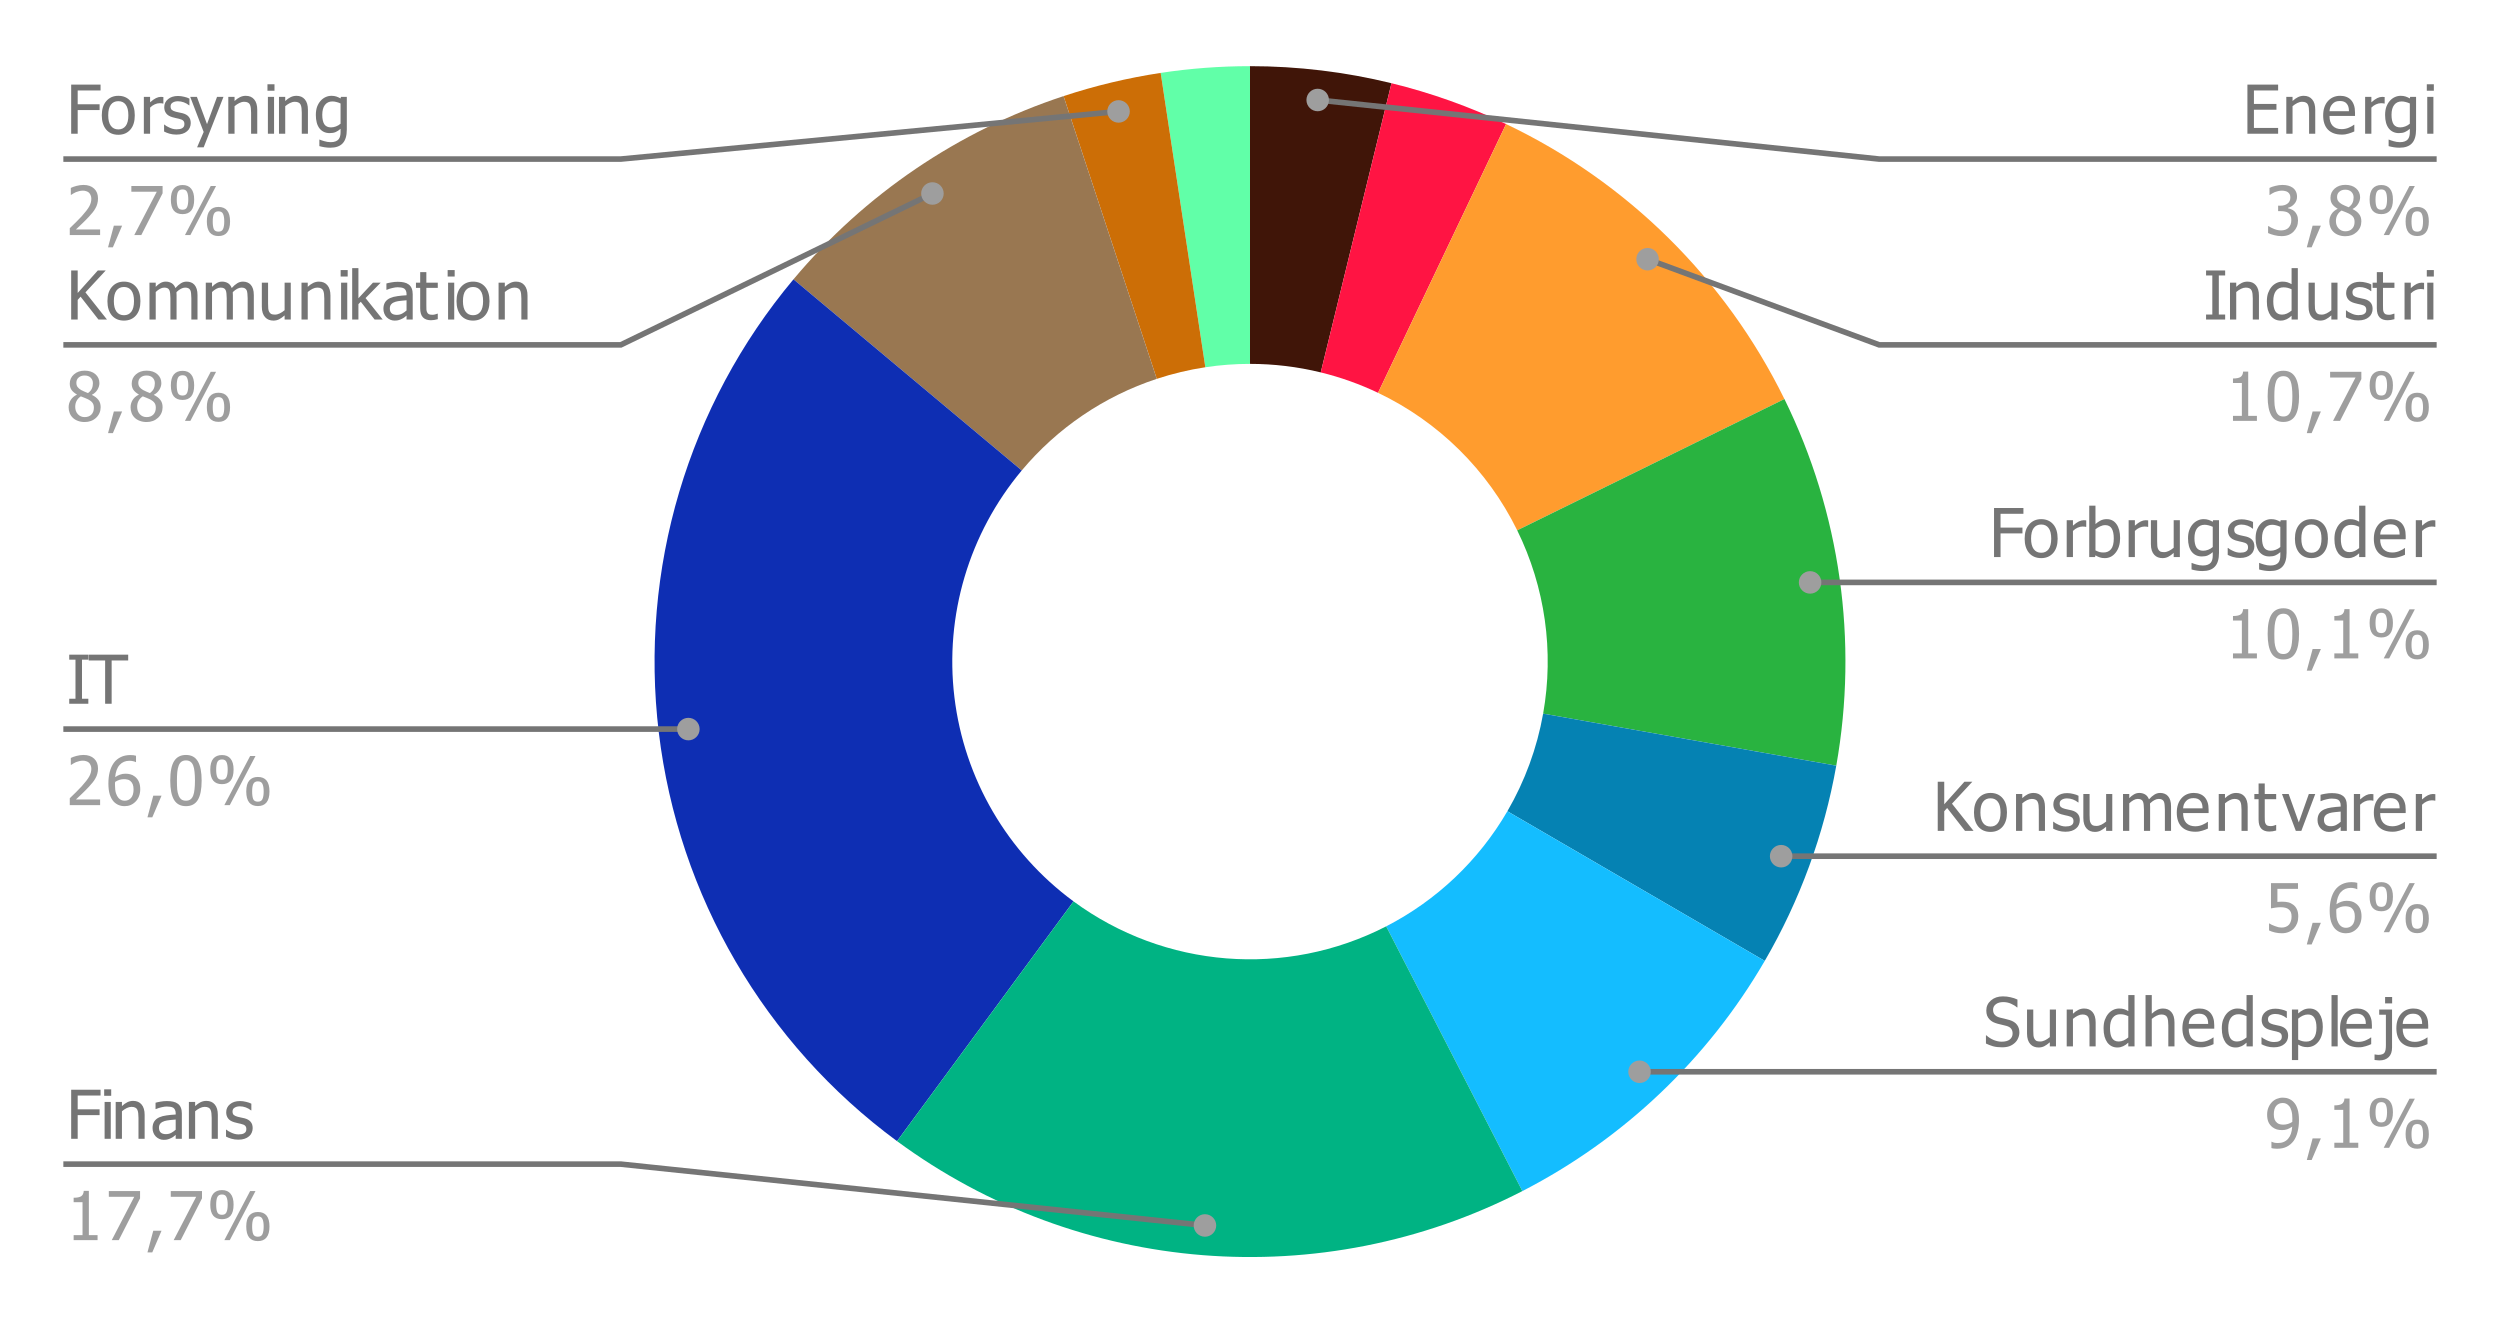 <svg version="1.1" viewBox="0.0 0.0 444.0 235.0" fill="none" stroke="none" stroke-linecap="square" stroke-miterlimit="10" width="444" height="235" xmlns:xlink="http://www.w3.org/1999/xlink" xmlns="http://www.w3.org/2000/svg"><path fill="#ffffff" d="M0 0L444.0 0L444.0 235.0L0 235.0L0 0Z" fill-rule="nonzero"/><path fill="#401508" d="M222.0 11.75C230.466 11.75 238.902 12.767 247.126 14.778L234.563 66.139C230.451 65.133 226.233 64.625 222.0 64.625Z" fill-rule="nonzero"/><path fill="#ff1443" d="M247.126 14.778C254.14 16.494 260.96 18.924 267.479 22.029L244.74 69.765C241.48 68.212 238.07 66.997 234.563 66.139Z" fill-rule="nonzero"/><path fill="#ff9c2e" d="M267.479 22.029C288.99 32.276 306.409 49.486 316.915 70.871L269.457 94.186C264.205 83.493 255.495 74.888 244.74 69.765Z" fill-rule="nonzero"/><path fill="#29b340" d="M316.915 70.871C326.826 91.046 330.051 113.854 326.122 135.986L274.061 126.743C276.026 115.677 274.413 104.273 269.457 94.186Z" fill-rule="nonzero"/><path fill="#0582b3" d="M326.122 135.986C323.954 148.197 319.654 159.933 313.42 170.655L267.71 144.077C270.827 138.716 272.977 132.849 274.061 126.743Z" fill-rule="nonzero"/><path fill="#14bdff" d="M313.42 170.655C303.269 188.114 288.33 202.302 270.37 211.539L246.185 164.52C255.165 159.901 262.634 152.807 267.71 144.077Z" fill-rule="nonzero"/><path fill="#61ffa8" d="M206.135 12.947C211.385 12.15 216.689 11.75 222.0 11.75L222.0 64.625C219.344 64.625 216.693 64.825 214.067 65.223Z" fill-rule="nonzero"/><path fill="#cc6e06" d="M188.886 17.068C194.51 15.214 200.28 13.835 206.135 12.947L214.067 65.223C211.14 65.668 208.255 66.357 205.443 67.284Z" fill-rule="nonzero"/><path fill="#997751" d="M140.921 49.609C153.567 34.506 170.179 23.236 188.886 17.068L205.443 67.284C196.09 70.368 187.783 76.003 181.46 83.554Z" fill-rule="nonzero"/><path fill="#0e2eb3" d="M159.314 202.668C135.801 185.362 120.489 159.104 117.005 130.117C113.522 101.13 122.177 71.993 140.921 49.609L181.46 83.554C172.089 94.746 167.761 109.315 169.503 123.809C171.244 138.302 178.901 151.431 190.657 160.084Z" fill-rule="nonzero"/><path fill="#00b383" d="M270.37 211.539C234.669 229.903 191.648 226.466 159.314 202.668L190.657 160.084C206.824 171.983 228.334 173.701 246.185 164.52Z" fill-rule="nonzero"/><path fill="#757575" d="M17.859 16.062L13.797 16.062L13.797 18.516L17.688 18.516L17.688 19.547L13.797 19.547L13.797 23.75L12.641 23.75L12.641 15.031L17.859 15.031L17.859 16.062ZM23.938 20.484Q23.938 22.125 23.141 23.031Q22.344 23.938 21.016 23.938Q19.656 23.938 18.859 23.016Q18.078 22.078 18.078 20.484Q18.078 18.844 18.891 17.938Q19.703 17.016 21.016 17.016Q22.344 17.016 23.141 17.922Q23.938 18.828 23.938 20.484ZM22.797 20.484Q22.797 19.203 22.328 18.594Q21.875 17.969 21.016 17.969Q20.156 17.969 19.688 18.594Q19.219 19.203 19.219 20.484Q19.219 21.703 19.688 22.344Q20.156 22.984 21.016 22.984Q21.859 22.984 22.328 22.359Q22.797 21.734 22.797 20.484ZM29.016 18.391L28.953 18.391Q28.828 18.359 28.688 18.344Q28.562 18.328 28.359 18.328Q27.922 18.328 27.484 18.531Q27.047 18.719 26.656 19.109L26.656 23.75L25.547 23.75L25.547 17.203L26.656 17.203L26.656 18.172Q27.25 17.641 27.703 17.422Q28.156 17.203 28.578 17.203Q28.734 17.203 28.812 17.219Q28.906 17.219 29.016 17.234L29.016 18.391ZM31.312 23.906Q30.656 23.906 30.078 23.734Q29.516 23.562 29.141 23.359L29.141 22.125L29.203 22.125Q29.344 22.234 29.531 22.375Q29.719 22.5 30.047 22.641Q30.328 22.781 30.656 22.875Q31.0 22.969 31.359 22.969Q31.625 22.969 31.922 22.922Q32.219 22.859 32.359 22.766Q32.578 22.625 32.656 22.469Q32.75 22.312 32.75 22.016Q32.75 21.625 32.531 21.422Q32.328 21.219 31.781 21.094Q31.562 21.031 31.219 20.969Q30.891 20.891 30.609 20.812Q29.859 20.594 29.516 20.141Q29.172 19.688 29.172 19.047Q29.172 18.156 29.844 17.609Q30.516 17.047 31.609 17.047Q32.156 17.047 32.703 17.188Q33.266 17.312 33.641 17.516L33.641 18.703L33.578 18.703Q33.156 18.359 32.641 18.172Q32.125 17.984 31.594 17.984Q31.047 17.984 30.672 18.219Q30.297 18.438 30.297 18.891Q30.297 19.312 30.516 19.516Q30.75 19.719 31.234 19.844Q31.484 19.906 31.781 19.969Q32.078 20.031 32.422 20.109Q33.141 20.297 33.5 20.719Q33.875 21.141 33.875 21.859Q33.875 22.281 33.703 22.672Q33.547 23.047 33.219 23.312Q32.875 23.609 32.422 23.75Q31.984 23.906 31.312 23.906ZM39.688 17.203L36.172 26.172L35.0 26.172L36.172 23.438L33.781 17.203L34.969 17.203L36.766 22.047L38.547 17.203L39.688 17.203ZM45.688 23.75L44.594 23.75L44.594 20.016Q44.594 19.578 44.547 19.188Q44.5 18.797 44.375 18.562Q44.25 18.312 44.0 18.203Q43.766 18.078 43.344 18.078Q42.938 18.078 42.5 18.297Q42.062 18.516 41.656 18.859L41.656 23.75L40.547 23.75L40.547 17.203L41.656 17.203L41.656 17.938Q42.141 17.484 42.625 17.25Q43.109 17.016 43.641 17.016Q44.609 17.016 45.141 17.656Q45.688 18.297 45.688 19.5L45.688 23.75ZM48.672 23.75L47.578 23.75L47.578 17.203L48.672 17.203L48.672 23.75ZM48.75 16.109L47.5 16.109L47.5 14.969L48.75 14.969L48.75 16.109ZM54.688 23.75L53.594 23.75L53.594 20.016Q53.594 19.578 53.547 19.188Q53.5 18.797 53.375 18.562Q53.25 18.312 53.0 18.203Q52.766 18.078 52.344 18.078Q51.938 18.078 51.5 18.297Q51.062 18.516 50.656 18.859L50.656 23.75L49.547 23.75L49.547 17.203L50.656 17.203L50.656 17.938Q51.141 17.484 51.625 17.25Q52.109 17.016 52.641 17.016Q53.609 17.016 54.141 17.656Q54.688 18.297 54.688 19.5L54.688 23.75ZM60.484 21.969L60.484 18.375Q60.078 18.188 59.719 18.109Q59.375 18.016 59.031 18.016Q58.188 18.016 57.703 18.641Q57.234 19.25 57.234 20.391Q57.234 21.484 57.594 22.062Q57.969 22.625 58.781 22.625Q59.219 22.625 59.672 22.453Q60.125 22.281 60.484 21.969ZM56.781 24.797Q56.891 24.844 57.109 24.922Q57.328 25.0 57.609 25.078Q57.906 25.156 58.156 25.203Q58.422 25.25 58.734 25.25Q59.234 25.25 59.594 25.109Q59.953 24.969 60.141 24.734Q60.328 24.5 60.406 24.172Q60.484 23.859 60.484 23.453L60.484 22.875Q60.047 23.266 59.609 23.453Q59.188 23.641 58.547 23.641Q57.422 23.641 56.75 22.812Q56.094 21.969 56.094 20.422Q56.094 19.594 56.312 18.969Q56.547 18.344 56.938 17.906Q57.312 17.484 57.812 17.25Q58.312 17.016 58.859 17.016Q59.359 17.016 59.734 17.141Q60.109 17.266 60.484 17.484L60.547 17.203L61.594 17.203L61.594 23.0Q61.594 24.672 60.859 25.453Q60.141 26.234 58.641 26.234Q58.156 26.234 57.656 26.156Q57.156 26.078 56.719 25.953L56.719 24.797L56.781 24.797Z" fill-rule="nonzero"/><path fill="#9e9e9e" d="M17.781 41.75L12.391 41.75L12.391 40.531Q12.969 39.969 13.484 39.469Q14.0 38.969 14.5 38.422Q15.484 37.328 15.844 36.672Q16.219 36.0 16.219 35.297Q16.219 34.938 16.094 34.672Q15.984 34.391 15.781 34.203Q15.578 34.031 15.312 33.953Q15.047 33.859 14.719 33.859Q14.406 33.859 14.078 33.938Q13.766 34.016 13.484 34.125Q13.234 34.234 13.0 34.375Q12.781 34.516 12.641 34.609L12.578 34.609L12.578 33.375Q12.938 33.188 13.578 33.016Q14.234 32.844 14.812 32.844Q16.031 32.844 16.719 33.5Q17.406 34.141 17.406 35.25Q17.406 35.75 17.281 36.188Q17.172 36.625 16.953 36.984Q16.75 37.375 16.438 37.75Q16.141 38.125 15.797 38.484Q15.25 39.078 14.562 39.734Q13.891 40.375 13.484 40.75L17.781 40.75L17.781 41.75ZM21.688 40.078L20.047 43.922L19.188 43.922L20.219 40.078L21.688 40.078ZM28.875 34.328L25.094 41.75L23.844 41.75L27.844 34.047L23.328 34.047L23.328 33.031L28.875 33.031L28.875 34.328ZM34.484 35.438Q34.484 36.766 33.953 37.406Q33.422 38.031 32.422 38.031Q31.391 38.031 30.859 37.391Q30.344 36.75 30.344 35.453Q30.344 34.141 30.875 33.5Q31.422 32.859 32.422 32.859Q33.438 32.859 33.953 33.516Q34.484 34.156 34.484 35.438ZM38.375 33.031L33.812 41.75L32.844 41.75L37.422 33.031L38.375 33.031ZM40.859 39.328Q40.859 40.641 40.328 41.281Q39.812 41.922 38.797 41.922Q37.781 41.922 37.25 41.281Q36.734 40.625 36.734 39.328Q36.734 38.016 37.266 37.391Q37.797 36.75 38.797 36.75Q39.828 36.75 40.344 37.391Q40.859 38.031 40.859 39.328ZM33.438 35.438Q33.438 34.547 33.219 34.094Q33.016 33.641 32.422 33.641Q31.812 33.641 31.594 34.109Q31.391 34.562 31.391 35.453Q31.391 36.328 31.594 36.797Q31.797 37.25 32.422 37.25Q33.016 37.25 33.219 36.797Q33.438 36.328 33.438 35.438ZM39.828 39.328Q39.828 38.438 39.609 37.984Q39.406 37.531 38.797 37.531Q38.203 37.531 37.984 38.0Q37.781 38.453 37.781 39.328Q37.781 40.219 37.969 40.688Q38.172 41.141 38.797 41.141Q39.406 41.141 39.609 40.688Q39.828 40.219 39.828 39.328Z" fill-rule="nonzero"/><path stroke="#757575" stroke-width="1.0" stroke-linecap="butt" d="M11.75 28.25L110.25 28.25L198.653 19.788" fill-rule="nonzero"/><path fill="#9e9e9e" d="M200.653 19.788C200.653 18.684 199.757 17.788 198.653 17.788C197.548 17.788 196.653 18.684 196.653 19.788C196.653 20.893 197.548 21.788 198.653 21.788C199.757 21.788 200.653 20.893 200.653 19.788" fill-rule="nonzero"/><path fill="#757575" d="M19.0 56.75L17.484 56.75L14.312 52.688L13.797 53.266L13.797 56.75L12.641 56.75L12.641 48.031L13.797 48.031L13.797 52.031L17.375 48.031L18.781 48.031L15.172 51.922L19.0 56.75ZM24.938 53.484Q24.938 55.125 24.141 56.031Q23.344 56.938 22.016 56.938Q20.656 56.938 19.859 56.016Q19.078 55.078 19.078 53.484Q19.078 51.844 19.891 50.938Q20.703 50.016 22.016 50.016Q23.344 50.016 24.141 50.922Q24.938 51.828 24.938 53.484ZM23.797 53.484Q23.797 52.203 23.328 51.594Q22.875 50.969 22.016 50.969Q21.156 50.969 20.688 51.594Q20.219 52.203 20.219 53.484Q20.219 54.703 20.688 55.344Q21.156 55.984 22.016 55.984Q22.859 55.984 23.328 55.359Q23.797 54.734 23.797 53.484ZM33.984 56.75L33.984 52.969Q33.984 52.516 33.938 52.141Q33.906 51.75 33.797 51.531Q33.672 51.297 33.453 51.188Q33.25 51.078 32.875 51.078Q32.531 51.078 32.141 51.281Q31.75 51.484 31.344 51.875Q31.344 51.984 31.344 52.125Q31.359 52.25 31.359 52.438L31.359 56.75L30.266 56.75L30.266 52.969Q30.266 52.516 30.219 52.141Q30.188 51.75 30.078 51.531Q29.969 51.297 29.75 51.188Q29.531 51.078 29.156 51.078Q28.797 51.078 28.406 51.297Q28.016 51.516 27.656 51.859L27.656 56.75L26.547 56.75L26.547 50.203L27.656 50.203L27.656 50.938Q28.078 50.5 28.5 50.266Q28.938 50.016 29.438 50.016Q30.016 50.016 30.469 50.281Q30.922 50.547 31.156 51.156Q31.656 50.594 32.125 50.312Q32.594 50.016 33.156 50.016Q33.578 50.016 33.922 50.156Q34.266 50.281 34.531 50.578Q34.797 50.875 34.938 51.328Q35.078 51.766 35.078 52.438L35.078 56.75L33.984 56.75ZM43.984 56.75L43.984 52.969Q43.984 52.516 43.938 52.141Q43.906 51.75 43.797 51.531Q43.672 51.297 43.453 51.188Q43.25 51.078 42.875 51.078Q42.531 51.078 42.141 51.281Q41.75 51.484 41.344 51.875Q41.344 51.984 41.344 52.125Q41.359 52.25 41.359 52.438L41.359 56.75L40.266 56.75L40.266 52.969Q40.266 52.516 40.219 52.141Q40.188 51.75 40.078 51.531Q39.969 51.297 39.75 51.188Q39.531 51.078 39.156 51.078Q38.797 51.078 38.406 51.297Q38.016 51.516 37.656 51.859L37.656 56.75L36.547 56.75L36.547 50.203L37.656 50.203L37.656 50.938Q38.078 50.5 38.5 50.266Q38.938 50.016 39.438 50.016Q40.016 50.016 40.469 50.281Q40.922 50.547 41.156 51.156Q41.656 50.594 42.125 50.312Q42.594 50.016 43.156 50.016Q43.578 50.016 43.922 50.156Q44.266 50.281 44.531 50.578Q44.797 50.875 44.938 51.328Q45.078 51.766 45.078 52.438L45.078 56.75L43.984 56.75ZM51.641 56.75L50.547 56.75L50.547 56.016Q50.031 56.469 49.578 56.703Q49.125 56.938 48.562 56.938Q48.125 56.938 47.75 56.797Q47.375 56.656 47.094 56.344Q46.812 56.047 46.656 55.578Q46.5 55.109 46.5 54.453L46.5 50.203L47.609 50.203L47.609 53.938Q47.609 54.453 47.641 54.797Q47.672 55.141 47.812 55.391Q47.953 55.641 48.172 55.766Q48.406 55.875 48.844 55.875Q49.25 55.875 49.703 55.656Q50.156 55.422 50.547 55.094L50.547 50.203L51.641 50.203L51.641 56.75ZM58.688 56.75L57.594 56.75L57.594 53.016Q57.594 52.578 57.547 52.188Q57.5 51.797 57.375 51.562Q57.25 51.312 57.0 51.203Q56.766 51.078 56.344 51.078Q55.938 51.078 55.5 51.297Q55.062 51.516 54.656 51.859L54.656 56.75L53.547 56.75L53.547 50.203L54.656 50.203L54.656 50.938Q55.141 50.484 55.625 50.25Q56.109 50.016 56.641 50.016Q57.609 50.016 58.141 50.656Q58.688 51.297 58.688 52.5L58.688 56.75ZM61.672 56.75L60.578 56.75L60.578 50.203L61.672 50.203L61.672 56.75ZM61.75 49.109L60.5 49.109L60.5 47.969L61.75 47.969L61.75 49.109ZM67.969 56.75L66.531 56.75L64.078 53.594L63.656 54.016L63.656 56.75L62.547 56.75L62.547 47.625L63.656 47.625L63.656 52.969L66.234 50.203L67.609 50.203L64.922 52.938L67.969 56.75ZM72.203 55.141L72.203 53.328Q71.812 53.359 71.203 53.422Q70.609 53.484 70.234 53.594Q69.797 53.719 69.516 54.0Q69.234 54.281 69.234 54.781Q69.234 55.344 69.547 55.641Q69.859 55.922 70.469 55.922Q70.984 55.922 71.406 55.703Q71.828 55.469 72.203 55.141ZM72.203 56.047Q72.062 56.156 71.844 56.344Q71.625 56.516 71.406 56.609Q71.109 56.766 70.828 56.844Q70.562 56.938 70.078 56.938Q69.672 56.938 69.312 56.781Q68.953 56.625 68.672 56.344Q68.406 56.078 68.25 55.688Q68.094 55.297 68.094 54.844Q68.094 54.172 68.375 53.703Q68.672 53.219 69.281 52.938Q69.844 52.688 70.594 52.594Q71.344 52.484 72.203 52.438L72.203 52.234Q72.203 51.844 72.078 51.609Q71.969 51.375 71.766 51.234Q71.547 51.109 71.234 51.062Q70.938 51.016 70.609 51.016Q70.234 51.016 69.719 51.141Q69.203 51.25 68.688 51.469L68.625 51.469L68.625 50.344Q68.922 50.25 69.484 50.156Q70.062 50.047 70.625 50.047Q71.297 50.047 71.75 50.156Q72.219 50.25 72.594 50.531Q72.953 50.797 73.125 51.234Q73.297 51.656 73.297 52.266L73.297 56.75L72.203 56.75L72.203 56.047ZM76.531 56.875Q75.625 56.875 75.125 56.375Q74.625 55.859 74.625 54.75L74.625 51.125L73.875 51.125L73.875 50.203L74.625 50.203L74.625 48.328L75.719 48.328L75.719 50.203L77.75 50.203L77.75 51.125L75.719 51.125L75.719 54.234Q75.719 54.734 75.734 55.0Q75.75 55.266 75.875 55.5Q75.969 55.703 76.188 55.812Q76.422 55.906 76.797 55.906Q77.062 55.906 77.312 55.828Q77.578 55.75 77.688 55.703L77.75 55.703L77.75 56.688Q77.438 56.781 77.109 56.828Q76.797 56.875 76.531 56.875ZM80.672 56.75L79.578 56.75L79.578 50.203L80.672 50.203L80.672 56.75ZM80.75 49.109L79.5 49.109L79.5 47.969L80.75 47.969L80.75 49.109ZM86.938 53.484Q86.938 55.125 86.141 56.031Q85.344 56.938 84.016 56.938Q82.656 56.938 81.859 56.016Q81.078 55.078 81.078 53.484Q81.078 51.844 81.891 50.938Q82.703 50.016 84.016 50.016Q85.344 50.016 86.141 50.922Q86.938 51.828 86.938 53.484ZM85.797 53.484Q85.797 52.203 85.328 51.594Q84.875 50.969 84.016 50.969Q83.156 50.969 82.688 51.594Q82.219 52.203 82.219 53.484Q82.219 54.703 82.688 55.344Q83.156 55.984 84.016 55.984Q84.859 55.984 85.328 55.359Q85.797 54.734 85.797 53.484ZM93.688 56.75L92.594 56.75L92.594 53.016Q92.594 52.578 92.547 52.188Q92.5 51.797 92.375 51.562Q92.25 51.312 92.0 51.203Q91.766 51.078 91.344 51.078Q90.938 51.078 90.5 51.297Q90.062 51.516 89.656 51.859L89.656 56.75L88.547 56.75L88.547 50.203L89.656 50.203L89.656 50.938Q90.141 50.484 90.625 50.25Q91.109 50.016 91.641 50.016Q92.609 50.016 93.141 50.656Q93.688 51.297 93.688 52.5L93.688 56.75Z" fill-rule="nonzero"/><path fill="#9e9e9e" d="M16.5 68.062Q16.5 67.469 16.109 67.078Q15.719 66.688 15.016 66.688Q14.375 66.688 13.969 67.047Q13.562 67.391 13.562 67.984Q13.562 68.422 13.766 68.719Q13.984 69.016 14.406 69.266Q14.578 69.359 14.953 69.531Q15.328 69.703 15.625 69.812Q16.141 69.422 16.312 69.016Q16.5 68.594 16.5 68.062ZM16.672 72.422Q16.672 71.891 16.453 71.578Q16.25 71.25 15.641 70.922Q15.438 70.812 15.109 70.688Q14.781 70.562 14.359 70.391Q13.875 70.703 13.609 71.188Q13.359 71.656 13.359 72.25Q13.359 73.047 13.828 73.562Q14.312 74.078 15.031 74.078Q15.781 74.078 16.219 73.641Q16.672 73.188 16.672 72.422ZM15.031 74.953Q14.375 74.953 13.844 74.75Q13.312 74.562 12.938 74.203Q12.562 73.844 12.375 73.359Q12.188 72.875 12.188 72.344Q12.188 71.625 12.562 71.031Q12.938 70.438 13.656 70.094L13.656 70.062Q13.016 69.688 12.703 69.25Q12.391 68.797 12.391 68.125Q12.391 67.141 13.141 66.484Q13.891 65.828 15.031 65.828Q16.219 65.828 16.938 66.453Q17.656 67.078 17.656 68.047Q17.656 68.625 17.312 69.203Q16.969 69.781 16.328 70.109L16.328 70.141Q17.078 70.5 17.469 71.016Q17.875 71.516 17.875 72.312Q17.875 73.438 17.062 74.203Q16.25 74.953 15.031 74.953ZM21.688 73.078L20.047 76.922L19.188 76.922L20.219 73.078L21.688 73.078ZM27.5 68.062Q27.5 67.469 27.109 67.078Q26.719 66.688 26.016 66.688Q25.375 66.688 24.969 67.047Q24.562 67.391 24.562 67.984Q24.562 68.422 24.766 68.719Q24.984 69.016 25.406 69.266Q25.578 69.359 25.953 69.531Q26.328 69.703 26.625 69.812Q27.141 69.422 27.312 69.016Q27.5 68.594 27.5 68.062ZM27.672 72.422Q27.672 71.891 27.453 71.578Q27.25 71.25 26.641 70.922Q26.438 70.812 26.109 70.688Q25.781 70.562 25.359 70.391Q24.875 70.703 24.609 71.188Q24.359 71.656 24.359 72.25Q24.359 73.047 24.828 73.562Q25.312 74.078 26.031 74.078Q26.781 74.078 27.219 73.641Q27.672 73.188 27.672 72.422ZM26.031 74.953Q25.375 74.953 24.844 74.75Q24.312 74.562 23.938 74.203Q23.562 73.844 23.375 73.359Q23.188 72.875 23.188 72.344Q23.188 71.625 23.562 71.031Q23.938 70.438 24.656 70.094L24.656 70.062Q24.016 69.688 23.703 69.25Q23.391 68.797 23.391 68.125Q23.391 67.141 24.141 66.484Q24.891 65.828 26.031 65.828Q27.219 65.828 27.938 66.453Q28.656 67.078 28.656 68.047Q28.656 68.625 28.312 69.203Q27.969 69.781 27.328 70.109L27.328 70.141Q28.078 70.5 28.469 71.016Q28.875 71.516 28.875 72.312Q28.875 73.438 28.062 74.203Q27.25 74.953 26.031 74.953ZM34.484 68.438Q34.484 69.766 33.953 70.406Q33.422 71.031 32.422 71.031Q31.391 71.031 30.859 70.391Q30.344 69.75 30.344 68.453Q30.344 67.141 30.875 66.5Q31.422 65.859 32.422 65.859Q33.438 65.859 33.953 66.516Q34.484 67.156 34.484 68.438ZM38.375 66.031L33.812 74.75L32.844 74.75L37.422 66.031L38.375 66.031ZM40.859 72.328Q40.859 73.641 40.328 74.281Q39.812 74.922 38.797 74.922Q37.781 74.922 37.25 74.281Q36.734 73.625 36.734 72.328Q36.734 71.016 37.266 70.391Q37.797 69.75 38.797 69.75Q39.828 69.75 40.344 70.391Q40.859 71.031 40.859 72.328ZM33.438 68.438Q33.438 67.547 33.219 67.094Q33.016 66.641 32.422 66.641Q31.812 66.641 31.594 67.109Q31.391 67.562 31.391 68.453Q31.391 69.328 31.594 69.797Q31.797 70.25 32.422 70.25Q33.016 70.25 33.219 69.797Q33.438 69.328 33.438 68.438ZM39.828 72.328Q39.828 71.438 39.609 70.984Q39.406 70.531 38.797 70.531Q38.203 70.531 37.984 71.0Q37.781 71.453 37.781 72.328Q37.781 73.219 37.969 73.688Q38.172 74.141 38.797 74.141Q39.406 74.141 39.609 73.688Q39.828 73.219 39.828 72.328Z" fill-rule="nonzero"/><path stroke="#757575" stroke-width="1.0" stroke-linecap="butt" d="M11.75 61.25L110.25 61.25L165.599 34.364" fill-rule="nonzero"/><path fill="#9e9e9e" d="M167.599 34.364C167.599 33.259 166.704 32.364 165.599 32.364C164.494 32.364 163.599 33.259 163.599 34.364C163.599 35.468 164.494 36.364 165.599 36.364C166.704 36.364 167.599 35.468 167.599 34.364" fill-rule="nonzero"/><path fill="#757575" d="M15.688 124.986L12.297 124.986L12.297 124.096L13.406 124.096L13.406 117.158L12.297 117.158L12.297 116.268L15.688 116.268L15.688 117.158L14.562 117.158L14.562 124.096L15.688 124.096L15.688 124.986ZM18.672 124.986L18.672 117.299L15.75 117.299L15.75 116.268L22.766 116.268L22.766 117.299L19.828 117.299L19.828 124.986L18.672 124.986Z" fill-rule="nonzero"/><path fill="#9e9e9e" d="M17.781 142.986L12.391 142.986L12.391 141.768Q12.969 141.205 13.484 140.705Q14.0 140.205 14.5 139.658Q15.484 138.565 15.844 137.908Q16.219 137.236 16.219 136.533Q16.219 136.174 16.094 135.908Q15.984 135.627 15.781 135.44Q15.578 135.268 15.312 135.19Q15.047 135.096 14.719 135.096Q14.406 135.096 14.078 135.174Q13.766 135.252 13.484 135.361Q13.234 135.471 13.0 135.611Q12.781 135.752 12.641 135.846L12.578 135.846L12.578 134.611Q12.938 134.424 13.578 134.252Q14.234 134.08 14.812 134.08Q16.031 134.08 16.719 134.736Q17.406 135.377 17.406 136.486Q17.406 136.986 17.281 137.424Q17.172 137.861 16.953 138.221Q16.75 138.611 16.438 138.986Q16.141 139.361 15.797 139.721Q15.25 140.315 14.562 140.971Q13.891 141.611 13.484 141.986L17.781 141.986L17.781 142.986ZM24.906 140.158Q24.906 140.83 24.688 141.408Q24.469 141.971 24.094 142.346Q23.703 142.752 23.203 142.971Q22.719 143.174 22.141 143.174Q21.547 143.174 21.062 142.971Q20.578 142.768 20.203 142.377Q19.766 141.908 19.5 141.111Q19.25 140.315 19.25 139.158Q19.25 138.018 19.484 137.111Q19.719 136.19 20.203 135.502Q20.672 134.846 21.422 134.471Q22.172 134.096 23.156 134.096Q23.453 134.096 23.703 134.127Q23.953 134.158 24.156 134.221L24.156 135.346L24.094 135.346Q23.938 135.252 23.641 135.19Q23.344 135.111 23.0 135.111Q21.922 135.111 21.25 135.846Q20.578 136.58 20.453 138.018Q20.859 137.736 21.297 137.58Q21.75 137.408 22.266 137.408Q22.781 137.408 23.156 137.518Q23.547 137.611 23.953 137.924Q24.438 138.299 24.672 138.861Q24.906 139.408 24.906 140.158ZM23.719 140.205Q23.719 139.658 23.578 139.299Q23.438 138.94 23.125 138.674Q22.891 138.486 22.594 138.44Q22.312 138.377 22.016 138.377Q21.594 138.377 21.203 138.502Q20.828 138.627 20.453 138.861Q20.438 138.986 20.422 139.111Q20.422 139.221 20.422 139.408Q20.422 140.315 20.594 140.877Q20.781 141.424 21.047 141.721Q21.297 141.986 21.562 142.096Q21.828 142.205 22.141 142.205Q22.844 142.205 23.281 141.705Q23.719 141.205 23.719 140.205ZM28.688 141.315L27.047 145.158L26.188 145.158L27.219 141.315L28.688 141.315ZM35.812 138.627Q35.812 140.971 35.125 142.08Q34.453 143.174 33.031 143.174Q31.578 143.174 30.906 142.049Q30.234 140.924 30.234 138.627Q30.234 136.268 30.922 135.174Q31.609 134.08 33.031 134.08Q34.469 134.08 35.141 135.221Q35.812 136.346 35.812 138.627ZM34.312 141.283Q34.484 140.846 34.547 140.19Q34.625 139.518 34.625 138.627Q34.625 137.721 34.547 137.065Q34.484 136.393 34.312 135.955Q34.141 135.518 33.828 135.283Q33.516 135.049 33.031 135.049Q32.547 135.049 32.219 135.283Q31.906 135.518 31.734 135.971Q31.562 136.424 31.484 137.111Q31.422 137.783 31.422 138.627Q31.422 139.549 31.469 140.174Q31.531 140.783 31.719 141.268Q31.891 141.721 32.203 141.971Q32.516 142.205 33.031 142.205Q33.516 142.205 33.828 141.971Q34.141 141.736 34.312 141.283ZM41.484 136.674Q41.484 138.002 40.953 138.643Q40.422 139.268 39.422 139.268Q38.391 139.268 37.859 138.627Q37.344 137.986 37.344 136.69Q37.344 135.377 37.875 134.736Q38.422 134.096 39.422 134.096Q40.438 134.096 40.953 134.752Q41.484 135.393 41.484 136.674ZM45.375 134.268L40.812 142.986L39.844 142.986L44.422 134.268L45.375 134.268ZM47.859 140.565Q47.859 141.877 47.328 142.518Q46.812 143.158 45.797 143.158Q44.781 143.158 44.25 142.518Q43.734 141.861 43.734 140.565Q43.734 139.252 44.266 138.627Q44.797 137.986 45.797 137.986Q46.828 137.986 47.344 138.627Q47.859 139.268 47.859 140.565ZM40.438 136.674Q40.438 135.783 40.219 135.33Q40.016 134.877 39.422 134.877Q38.812 134.877 38.594 135.346Q38.391 135.799 38.391 136.69Q38.391 137.565 38.594 138.033Q38.797 138.486 39.422 138.486Q40.016 138.486 40.219 138.033Q40.438 137.565 40.438 136.674ZM46.828 140.565Q46.828 139.674 46.609 139.221Q46.406 138.768 45.797 138.768Q45.203 138.768 44.984 139.236Q44.781 139.69 44.781 140.565Q44.781 141.455 44.969 141.924Q45.172 142.377 45.797 142.377Q46.406 142.377 46.609 141.924Q46.828 141.455 46.828 140.565Z" fill-rule="nonzero"/><path stroke="#757575" stroke-width="1.0" stroke-linecap="butt" d="M11.75 129.486L110.25 129.486L122.255 129.486" fill-rule="nonzero"/><path fill="#9e9e9e" d="M124.255 129.486C124.255 128.382 123.36 127.486 122.255 127.486C121.151 127.486 120.255 128.382 120.255 129.486C120.255 130.591 121.151 131.486 122.255 131.486C123.36 131.486 124.255 130.591 124.255 129.486" fill-rule="nonzero"/><path fill="#757575" d="M17.859 194.562L13.797 194.562L13.797 197.016L17.688 197.016L17.688 198.047L13.797 198.047L13.797 202.25L12.641 202.25L12.641 193.531L17.859 193.531L17.859 194.562ZM19.672 202.25L18.578 202.25L18.578 195.703L19.672 195.703L19.672 202.25ZM19.75 194.609L18.5 194.609L18.5 193.469L19.75 193.469L19.75 194.609ZM25.688 202.25L24.594 202.25L24.594 198.516Q24.594 198.078 24.547 197.688Q24.5 197.297 24.375 197.062Q24.25 196.812 24.0 196.703Q23.766 196.578 23.344 196.578Q22.938 196.578 22.5 196.797Q22.062 197.016 21.656 197.359L21.656 202.25L20.547 202.25L20.547 195.703L21.656 195.703L21.656 196.438Q22.141 195.984 22.625 195.75Q23.109 195.516 23.641 195.516Q24.609 195.516 25.141 196.156Q25.688 196.797 25.688 198.0L25.688 202.25ZM31.203 200.641L31.203 198.828Q30.812 198.859 30.203 198.922Q29.609 198.984 29.234 199.094Q28.797 199.219 28.516 199.5Q28.234 199.781 28.234 200.281Q28.234 200.844 28.547 201.141Q28.859 201.422 29.469 201.422Q29.984 201.422 30.406 201.203Q30.828 200.969 31.203 200.641ZM31.203 201.547Q31.062 201.656 30.844 201.844Q30.625 202.016 30.406 202.109Q30.109 202.266 29.828 202.344Q29.562 202.438 29.078 202.438Q28.672 202.438 28.312 202.281Q27.953 202.125 27.672 201.844Q27.406 201.578 27.25 201.188Q27.094 200.797 27.094 200.344Q27.094 199.672 27.375 199.203Q27.672 198.719 28.281 198.438Q28.844 198.188 29.594 198.094Q30.344 197.984 31.203 197.938L31.203 197.734Q31.203 197.344 31.078 197.109Q30.969 196.875 30.766 196.734Q30.547 196.609 30.234 196.562Q29.938 196.516 29.609 196.516Q29.234 196.516 28.719 196.641Q28.203 196.75 27.688 196.969L27.625 196.969L27.625 195.844Q27.922 195.75 28.484 195.656Q29.062 195.547 29.625 195.547Q30.297 195.547 30.75 195.656Q31.219 195.75 31.594 196.031Q31.953 196.297 32.125 196.734Q32.297 197.156 32.297 197.766L32.297 202.25L31.203 202.25L31.203 201.547ZM38.688 202.25L37.594 202.25L37.594 198.516Q37.594 198.078 37.547 197.688Q37.5 197.297 37.375 197.062Q37.25 196.812 37.0 196.703Q36.766 196.578 36.344 196.578Q35.938 196.578 35.5 196.797Q35.062 197.016 34.656 197.359L34.656 202.25L33.547 202.25L33.547 195.703L34.656 195.703L34.656 196.438Q35.141 195.984 35.625 195.75Q36.109 195.516 36.641 195.516Q37.609 195.516 38.141 196.156Q38.688 196.797 38.688 198.0L38.688 202.25ZM42.312 202.406Q41.656 202.406 41.078 202.234Q40.516 202.062 40.141 201.859L40.141 200.625L40.203 200.625Q40.344 200.734 40.531 200.875Q40.719 201.0 41.047 201.141Q41.328 201.281 41.656 201.375Q42.0 201.469 42.359 201.469Q42.625 201.469 42.922 201.422Q43.219 201.359 43.359 201.266Q43.578 201.125 43.656 200.969Q43.75 200.812 43.75 200.516Q43.75 200.125 43.531 199.922Q43.328 199.719 42.781 199.594Q42.562 199.531 42.219 199.469Q41.891 199.391 41.609 199.312Q40.859 199.094 40.516 198.641Q40.172 198.188 40.172 197.547Q40.172 196.656 40.844 196.109Q41.516 195.547 42.609 195.547Q43.156 195.547 43.703 195.688Q44.266 195.812 44.641 196.016L44.641 197.203L44.578 197.203Q44.156 196.859 43.641 196.672Q43.125 196.484 42.594 196.484Q42.047 196.484 41.672 196.719Q41.297 196.938 41.297 197.391Q41.297 197.812 41.516 198.016Q41.75 198.219 42.234 198.344Q42.484 198.406 42.781 198.469Q43.078 198.531 43.422 198.609Q44.141 198.797 44.5 199.219Q44.875 199.641 44.875 200.359Q44.875 200.781 44.703 201.172Q44.547 201.547 44.219 201.812Q43.875 202.109 43.422 202.25Q42.984 202.406 42.312 202.406Z" fill-rule="nonzero"/><path fill="#9e9e9e" d="M17.328 220.25L13.078 220.25L13.078 219.359L14.656 219.359L14.656 213.516L13.078 213.516L13.078 212.719Q13.969 212.719 14.391 212.469Q14.828 212.203 14.875 211.5L15.781 211.5L15.781 219.359L17.328 219.359L17.328 220.25ZM24.875 212.828L21.094 220.25L19.844 220.25L23.844 212.547L19.328 212.547L19.328 211.531L24.875 211.531L24.875 212.828ZM28.688 218.578L27.047 222.422L26.188 222.422L27.219 218.578L28.688 218.578ZM35.875 212.828L32.094 220.25L30.844 220.25L34.844 212.547L30.328 212.547L30.328 211.531L35.875 211.531L35.875 212.828ZM41.484 213.938Q41.484 215.266 40.953 215.906Q40.422 216.531 39.422 216.531Q38.391 216.531 37.859 215.891Q37.344 215.25 37.344 213.953Q37.344 212.641 37.875 212.0Q38.422 211.359 39.422 211.359Q40.438 211.359 40.953 212.016Q41.484 212.656 41.484 213.938ZM45.375 211.531L40.812 220.25L39.844 220.25L44.422 211.531L45.375 211.531ZM47.859 217.828Q47.859 219.141 47.328 219.781Q46.812 220.422 45.797 220.422Q44.781 220.422 44.25 219.781Q43.734 219.125 43.734 217.828Q43.734 216.516 44.266 215.891Q44.797 215.25 45.797 215.25Q46.828 215.25 47.344 215.891Q47.859 216.531 47.859 217.828ZM40.438 213.938Q40.438 213.047 40.219 212.594Q40.016 212.141 39.422 212.141Q38.812 212.141 38.594 212.609Q38.391 213.062 38.391 213.953Q38.391 214.828 38.594 215.297Q38.797 215.75 39.422 215.75Q40.016 215.75 40.219 215.297Q40.438 214.828 40.438 213.938ZM46.828 217.828Q46.828 216.938 46.609 216.484Q46.406 216.031 45.797 216.031Q45.203 216.031 44.984 216.5Q44.781 216.953 44.781 217.828Q44.781 218.719 44.969 219.188Q45.172 219.641 45.797 219.641Q46.406 219.641 46.609 219.188Q46.828 218.719 46.828 217.828Z" fill-rule="nonzero"/><path stroke="#757575" stroke-width="1.0" stroke-linecap="butt" d="M11.75 206.75L110.25 206.75L214 217.643" fill-rule="nonzero"/><path fill="#9e9e9e" d="M216 217.643C216 216.539 215.105 215.643 214 215.643C212.896 215.643 212 216.539 212 217.643C212 218.748 212.896 219.643 214 219.643C215.105 219.643 216 218.748 216 217.643" fill-rule="nonzero"/><path fill="#757575" d="M399.141 23.75L399.141 15.031L404.594 15.031L404.594 16.062L400.297 16.062L400.297 18.453L404.297 18.453L404.297 19.484L400.297 19.484L400.297 22.719L404.594 22.719L404.594 23.75L399.141 23.75ZM411.188 23.75L410.094 23.75L410.094 20.016Q410.094 19.578 410.047 19.188Q410.0 18.797 409.875 18.562Q409.75 18.312 409.5 18.203Q409.266 18.078 408.844 18.078Q408.438 18.078 408.0 18.297Q407.562 18.516 407.156 18.859L407.156 23.75L406.047 23.75L406.047 17.203L407.156 17.203L407.156 17.938Q407.641 17.484 408.125 17.25Q408.609 17.016 409.141 17.016Q410.109 17.016 410.641 17.656Q411.188 18.297 411.188 19.5L411.188 23.75ZM415.891 23.906Q414.328 23.906 413.453 23.031Q412.594 22.141 412.594 20.516Q412.594 18.922 413.422 17.969Q414.266 17.016 415.625 17.016Q416.234 17.016 416.703 17.203Q417.172 17.375 417.531 17.75Q417.875 18.125 418.062 18.672Q418.25 19.203 418.25 20.0L418.25 20.594L413.719 20.594Q413.719 21.734 414.281 22.344Q414.859 22.938 415.875 22.938Q416.234 22.938 416.578 22.859Q416.938 22.781 417.219 22.641Q417.516 22.516 417.719 22.391Q417.922 22.266 418.062 22.156L418.125 22.156L418.125 23.344Q417.938 23.422 417.641 23.547Q417.359 23.656 417.125 23.719Q416.812 23.812 416.547 23.859Q416.281 23.906 415.891 23.906ZM417.172 19.75Q417.172 19.297 417.078 18.984Q416.984 18.656 416.797 18.438Q416.609 18.188 416.297 18.062Q416.0 17.938 415.562 17.938Q415.125 17.938 414.812 18.062Q414.5 18.188 414.25 18.453Q414.016 18.703 413.875 19.016Q413.75 19.328 413.719 19.75L417.172 19.75ZM423.516 18.391L423.453 18.391Q423.328 18.359 423.188 18.344Q423.062 18.328 422.859 18.328Q422.422 18.328 421.984 18.531Q421.547 18.719 421.156 19.109L421.156 23.75L420.047 23.75L420.047 17.203L421.156 17.203L421.156 18.172Q421.75 17.641 422.203 17.422Q422.656 17.203 423.078 17.203Q423.234 17.203 423.312 17.219Q423.406 17.219 423.516 17.234L423.516 18.391ZM427.984 21.969L427.984 18.375Q427.578 18.188 427.219 18.109Q426.875 18.016 426.531 18.016Q425.688 18.016 425.203 18.641Q424.734 19.25 424.734 20.391Q424.734 21.484 425.094 22.062Q425.469 22.625 426.281 22.625Q426.719 22.625 427.172 22.453Q427.625 22.281 427.984 21.969ZM424.281 24.797Q424.391 24.844 424.609 24.922Q424.828 25.0 425.109 25.078Q425.406 25.156 425.656 25.203Q425.922 25.25 426.234 25.25Q426.734 25.25 427.094 25.109Q427.453 24.969 427.641 24.734Q427.828 24.5 427.906 24.172Q427.984 23.859 427.984 23.453L427.984 22.875Q427.547 23.266 427.109 23.453Q426.688 23.641 426.047 23.641Q424.922 23.641 424.25 22.812Q423.594 21.969 423.594 20.422Q423.594 19.594 423.812 18.969Q424.047 18.344 424.438 17.906Q424.812 17.484 425.312 17.25Q425.812 17.016 426.359 17.016Q426.859 17.016 427.234 17.141Q427.609 17.266 427.984 17.484L428.047 17.203L429.094 17.203L429.094 23.0Q429.094 24.672 428.359 25.453Q427.641 26.234 426.141 26.234Q425.656 26.234 425.156 26.156Q424.656 26.078 424.219 25.953L424.219 24.797L424.281 24.797ZM432.172 23.75L431.078 23.75L431.078 17.203L432.172 17.203L432.172 23.75ZM432.25 16.109L431.0 16.109L431.0 14.969L432.25 14.969L432.25 16.109Z" fill-rule="nonzero"/><path fill="#9e9e9e" d="M405.25 33.859Q404.922 33.859 404.609 33.938Q404.297 34.016 403.984 34.125Q403.703 34.25 403.5 34.375Q403.297 34.5 403.125 34.625L403.062 34.625L403.062 33.375Q403.438 33.172 404.094 33.016Q404.75 32.844 405.344 32.844Q405.938 32.844 406.375 32.969Q406.812 33.078 407.172 33.328Q407.562 33.609 407.75 34.016Q407.953 34.406 407.953 34.953Q407.953 35.672 407.469 36.219Q407.0 36.75 406.344 36.906L406.344 36.984Q406.609 37.031 406.922 37.172Q407.25 37.297 407.516 37.547Q407.781 37.797 407.953 38.203Q408.125 38.594 408.125 39.156Q408.125 39.75 407.922 40.25Q407.719 40.734 407.344 41.125Q406.969 41.516 406.422 41.734Q405.891 41.938 405.203 41.938Q404.547 41.938 403.906 41.766Q403.266 41.609 402.812 41.391L402.812 40.156L402.906 40.156Q403.266 40.422 403.891 40.672Q404.516 40.922 405.141 40.922Q405.484 40.922 405.844 40.812Q406.219 40.688 406.453 40.438Q406.688 40.172 406.812 39.859Q406.938 39.547 406.938 39.078Q406.938 38.609 406.797 38.312Q406.656 38.0 406.406 37.812Q406.172 37.641 405.828 37.578Q405.484 37.5 405.094 37.5L404.594 37.5L404.594 36.531L404.984 36.531Q405.781 36.531 406.266 36.156Q406.766 35.781 406.766 35.062Q406.766 34.734 406.641 34.5Q406.516 34.266 406.312 34.125Q406.094 33.969 405.812 33.922Q405.547 33.859 405.25 33.859ZM412.188 40.078L410.547 43.922L409.688 43.922L410.719 40.078L412.188 40.078ZM418.0 35.062Q418.0 34.469 417.609 34.078Q417.219 33.688 416.516 33.688Q415.875 33.688 415.469 34.047Q415.062 34.391 415.062 34.984Q415.062 35.422 415.266 35.719Q415.484 36.016 415.906 36.266Q416.078 36.359 416.453 36.531Q416.828 36.703 417.125 36.812Q417.641 36.422 417.812 36.016Q418.0 35.594 418.0 35.062ZM418.172 39.422Q418.172 38.891 417.953 38.578Q417.75 38.25 417.141 37.922Q416.938 37.812 416.609 37.688Q416.281 37.562 415.859 37.391Q415.375 37.703 415.109 38.188Q414.859 38.656 414.859 39.25Q414.859 40.047 415.328 40.562Q415.812 41.078 416.531 41.078Q417.281 41.078 417.719 40.641Q418.172 40.188 418.172 39.422ZM416.531 41.953Q415.875 41.953 415.344 41.75Q414.812 41.562 414.438 41.203Q414.062 40.844 413.875 40.359Q413.688 39.875 413.688 39.344Q413.688 38.625 414.062 38.031Q414.438 37.438 415.156 37.094L415.156 37.062Q414.516 36.688 414.203 36.25Q413.891 35.797 413.891 35.125Q413.891 34.141 414.641 33.484Q415.391 32.828 416.531 32.828Q417.719 32.828 418.438 33.453Q419.156 34.078 419.156 35.047Q419.156 35.625 418.812 36.203Q418.469 36.781 417.828 37.109L417.828 37.141Q418.578 37.5 418.969 38.016Q419.375 38.516 419.375 39.312Q419.375 40.438 418.562 41.203Q417.75 41.953 416.531 41.953ZM424.984 35.438Q424.984 36.766 424.453 37.406Q423.922 38.031 422.922 38.031Q421.891 38.031 421.359 37.391Q420.844 36.75 420.844 35.453Q420.844 34.141 421.375 33.5Q421.922 32.859 422.922 32.859Q423.938 32.859 424.453 33.516Q424.984 34.156 424.984 35.438ZM428.875 33.031L424.312 41.75L423.344 41.75L427.922 33.031L428.875 33.031ZM431.359 39.328Q431.359 40.641 430.828 41.281Q430.312 41.922 429.297 41.922Q428.281 41.922 427.75 41.281Q427.234 40.625 427.234 39.328Q427.234 38.016 427.766 37.391Q428.297 36.75 429.297 36.75Q430.328 36.75 430.844 37.391Q431.359 38.031 431.359 39.328ZM423.938 35.438Q423.938 34.547 423.719 34.094Q423.516 33.641 422.922 33.641Q422.312 33.641 422.094 34.109Q421.891 34.562 421.891 35.453Q421.891 36.328 422.094 36.797Q422.297 37.25 422.922 37.25Q423.516 37.25 423.719 36.797Q423.938 36.328 423.938 35.438ZM430.328 39.328Q430.328 38.438 430.109 37.984Q429.906 37.531 429.297 37.531Q428.703 37.531 428.484 38.0Q428.281 38.453 428.281 39.328Q428.281 40.219 428.469 40.688Q428.672 41.141 429.297 41.141Q429.906 41.141 430.109 40.688Q430.328 40.219 430.328 39.328Z" fill-rule="nonzero"/><path stroke="#757575" stroke-width="1.0" stroke-linecap="butt" d="M432.25 28.25L333.75 28.25L234.021 17.759" fill-rule="nonzero"/><path fill="#9e9e9e" d="M236.021 17.759C236.021 16.655 235.126 15.759 234.021 15.759C232.916 15.759 232.021 16.655 232.021 17.759C232.021 18.864 232.916 19.759 234.021 19.759C235.126 19.759 236.021 18.864 236.021 17.759" fill-rule="nonzero"/><path fill="#757575" d="M395.188 56.75L391.797 56.75L391.797 55.859L392.906 55.859L392.906 48.922L391.797 48.922L391.797 48.031L395.188 48.031L395.188 48.922L394.062 48.922L394.062 55.859L395.188 55.859L395.188 56.75ZM401.188 56.75L400.094 56.75L400.094 53.016Q400.094 52.578 400.047 52.188Q400.0 51.797 399.875 51.562Q399.75 51.312 399.5 51.203Q399.266 51.078 398.844 51.078Q398.438 51.078 398.0 51.297Q397.562 51.516 397.156 51.859L397.156 56.75L396.047 56.75L396.047 50.203L397.156 50.203L397.156 50.938Q397.641 50.484 398.125 50.25Q398.609 50.016 399.141 50.016Q400.109 50.016 400.641 50.656Q401.188 51.297 401.188 52.5L401.188 56.75ZM408.094 56.75L406.984 56.75L406.984 56.078Q406.734 56.297 406.547 56.438Q406.359 56.578 406.094 56.703Q405.859 56.812 405.609 56.875Q405.359 56.938 405.031 56.938Q404.5 56.938 404.047 56.719Q403.594 56.484 403.266 56.062Q402.953 55.625 402.766 55.0Q402.594 54.359 402.594 53.531Q402.594 52.672 402.812 52.047Q403.047 51.406 403.438 50.938Q403.797 50.516 404.297 50.266Q404.812 50.016 405.359 50.016Q405.859 50.016 406.219 50.125Q406.578 50.234 406.984 50.469L406.984 47.625L408.094 47.625L408.094 56.75ZM406.984 55.156L406.984 51.375Q406.578 51.188 406.25 51.109Q405.922 51.031 405.547 51.031Q404.688 51.031 404.203 51.672Q403.734 52.297 403.734 53.5Q403.734 54.656 404.094 55.266Q404.469 55.875 405.281 55.875Q405.719 55.875 406.156 55.688Q406.594 55.484 406.984 55.156ZM415.141 56.75L414.047 56.75L414.047 56.016Q413.531 56.469 413.078 56.703Q412.625 56.938 412.062 56.938Q411.625 56.938 411.25 56.797Q410.875 56.656 410.594 56.344Q410.312 56.047 410.156 55.578Q410.0 55.109 410.0 54.453L410.0 50.203L411.109 50.203L411.109 53.938Q411.109 54.453 411.141 54.797Q411.172 55.141 411.312 55.391Q411.453 55.641 411.672 55.766Q411.906 55.875 412.344 55.875Q412.75 55.875 413.203 55.656Q413.656 55.422 414.047 55.094L414.047 50.203L415.141 50.203L415.141 56.75ZM418.812 56.906Q418.156 56.906 417.578 56.734Q417.016 56.562 416.641 56.359L416.641 55.125L416.703 55.125Q416.844 55.234 417.031 55.375Q417.219 55.5 417.547 55.641Q417.828 55.781 418.156 55.875Q418.5 55.969 418.859 55.969Q419.125 55.969 419.422 55.922Q419.719 55.859 419.859 55.766Q420.078 55.625 420.156 55.469Q420.25 55.312 420.25 55.016Q420.25 54.625 420.031 54.422Q419.828 54.219 419.281 54.094Q419.062 54.031 418.719 53.969Q418.391 53.891 418.109 53.812Q417.359 53.594 417.016 53.141Q416.672 52.688 416.672 52.047Q416.672 51.156 417.344 50.609Q418.016 50.047 419.109 50.047Q419.656 50.047 420.203 50.188Q420.766 50.312 421.141 50.516L421.141 51.703L421.078 51.703Q420.656 51.359 420.141 51.172Q419.625 50.984 419.094 50.984Q418.547 50.984 418.172 51.219Q417.797 51.438 417.797 51.891Q417.797 52.312 418.016 52.516Q418.25 52.719 418.734 52.844Q418.984 52.906 419.281 52.969Q419.578 53.031 419.922 53.109Q420.641 53.297 421.0 53.719Q421.375 54.141 421.375 54.859Q421.375 55.281 421.203 55.672Q421.047 56.047 420.719 56.312Q420.375 56.609 419.922 56.75Q419.484 56.906 418.812 56.906ZM424.031 56.875Q423.125 56.875 422.625 56.375Q422.125 55.859 422.125 54.75L422.125 51.125L421.375 51.125L421.375 50.203L422.125 50.203L422.125 48.328L423.219 48.328L423.219 50.203L425.25 50.203L425.25 51.125L423.219 51.125L423.219 54.234Q423.219 54.734 423.234 55.0Q423.25 55.266 423.375 55.5Q423.469 55.703 423.688 55.812Q423.922 55.906 424.297 55.906Q424.562 55.906 424.812 55.828Q425.078 55.75 425.188 55.703L425.25 55.703L425.25 56.688Q424.938 56.781 424.609 56.828Q424.297 56.875 424.031 56.875ZM430.516 51.391L430.453 51.391Q430.328 51.359 430.188 51.344Q430.062 51.328 429.859 51.328Q429.422 51.328 428.984 51.531Q428.547 51.719 428.156 52.109L428.156 56.75L427.047 56.75L427.047 50.203L428.156 50.203L428.156 51.172Q428.75 50.641 429.203 50.422Q429.656 50.203 430.078 50.203Q430.234 50.203 430.312 50.219Q430.406 50.219 430.516 50.234L430.516 51.391ZM432.172 56.75L431.078 56.75L431.078 50.203L432.172 50.203L432.172 56.75ZM432.25 49.109L431.0 49.109L431.0 47.969L432.25 47.969L432.25 49.109Z" fill-rule="nonzero"/><path fill="#9e9e9e" d="M400.828 74.75L396.578 74.75L396.578 73.859L398.156 73.859L398.156 68.016L396.578 68.016L396.578 67.219Q397.469 67.219 397.891 66.969Q398.328 66.703 398.375 66.0L399.281 66.0L399.281 73.859L400.828 73.859L400.828 74.75ZM408.312 70.391Q408.312 72.734 407.625 73.844Q406.953 74.938 405.531 74.938Q404.078 74.938 403.406 73.812Q402.734 72.688 402.734 70.391Q402.734 68.031 403.422 66.938Q404.109 65.844 405.531 65.844Q406.969 65.844 407.641 66.984Q408.312 68.109 408.312 70.391ZM406.812 73.047Q406.984 72.609 407.047 71.953Q407.125 71.281 407.125 70.391Q407.125 69.484 407.047 68.828Q406.984 68.156 406.812 67.719Q406.641 67.281 406.328 67.047Q406.016 66.812 405.531 66.812Q405.047 66.812 404.719 67.047Q404.406 67.281 404.234 67.734Q404.062 68.188 403.984 68.875Q403.922 69.547 403.922 70.391Q403.922 71.312 403.969 71.938Q404.031 72.547 404.219 73.031Q404.391 73.484 404.703 73.734Q405.016 73.969 405.531 73.969Q406.016 73.969 406.328 73.734Q406.641 73.5 406.812 73.047ZM412.188 73.078L410.547 76.922L409.688 76.922L410.719 73.078L412.188 73.078ZM419.375 67.328L415.594 74.75L414.344 74.75L418.344 67.047L413.828 67.047L413.828 66.031L419.375 66.031L419.375 67.328ZM424.984 68.438Q424.984 69.766 424.453 70.406Q423.922 71.031 422.922 71.031Q421.891 71.031 421.359 70.391Q420.844 69.75 420.844 68.453Q420.844 67.141 421.375 66.5Q421.922 65.859 422.922 65.859Q423.938 65.859 424.453 66.516Q424.984 67.156 424.984 68.438ZM428.875 66.031L424.312 74.75L423.344 74.75L427.922 66.031L428.875 66.031ZM431.359 72.328Q431.359 73.641 430.828 74.281Q430.312 74.922 429.297 74.922Q428.281 74.922 427.75 74.281Q427.234 73.625 427.234 72.328Q427.234 71.016 427.766 70.391Q428.297 69.75 429.297 69.75Q430.328 69.75 430.844 70.391Q431.359 71.031 431.359 72.328ZM423.938 68.438Q423.938 67.547 423.719 67.094Q423.516 66.641 422.922 66.641Q422.312 66.641 422.094 67.109Q421.891 67.562 421.891 68.453Q421.891 69.328 422.094 69.797Q422.297 70.25 422.922 70.25Q423.516 70.25 423.719 69.797Q423.938 69.328 423.938 68.438ZM430.328 72.328Q430.328 71.438 430.109 70.984Q429.906 70.531 429.297 70.531Q428.703 70.531 428.484 71.0Q428.281 71.453 428.281 72.328Q428.281 73.219 428.469 73.688Q428.672 74.141 429.297 74.141Q429.906 74.141 430.109 73.688Q430.328 73.219 430.328 72.328Z" fill-rule="nonzero"/><path stroke="#757575" stroke-width="1.0" stroke-linecap="butt" d="M432.25 61.25L333.75 61.25L292.608 46.035" fill-rule="nonzero"/><path fill="#9e9e9e" d="M294.608 46.035C294.608 44.93 293.712 44.035 292.608 44.035C291.503 44.035 290.608 44.93 290.608 46.035C290.608 47.139 291.503 48.035 292.608 48.035C293.712 48.035 294.608 47.139 294.608 46.035" fill-rule="nonzero"/><path fill="#757575" d="M359.359 91.248L355.297 91.248L355.297 93.701L359.188 93.701L359.188 94.732L355.297 94.732L355.297 98.935L354.141 98.935L354.141 90.216L359.359 90.216L359.359 91.248ZM365.438 95.669Q365.438 97.31 364.641 98.216Q363.844 99.123 362.516 99.123Q361.156 99.123 360.359 98.201Q359.578 97.263 359.578 95.669Q359.578 94.029 360.391 93.123Q361.203 92.201 362.516 92.201Q363.844 92.201 364.641 93.107Q365.438 94.013 365.438 95.669ZM364.297 95.669Q364.297 94.388 363.828 93.779Q363.375 93.154 362.516 93.154Q361.656 93.154 361.188 93.779Q360.719 94.388 360.719 95.669Q360.719 96.888 361.188 97.529Q361.656 98.169 362.516 98.169Q363.359 98.169 363.828 97.544Q364.297 96.919 364.297 95.669ZM370.516 93.576L370.453 93.576Q370.328 93.544 370.188 93.529Q370.062 93.513 369.859 93.513Q369.422 93.513 368.984 93.716Q368.547 93.904 368.156 94.294L368.156 98.935L367.047 98.935L367.047 92.388L368.156 92.388L368.156 93.357Q368.75 92.826 369.203 92.607Q369.656 92.388 370.078 92.388Q370.234 92.388 370.312 92.404Q370.406 92.404 370.516 92.419L370.516 93.576ZM375.406 95.638Q375.406 94.466 375.047 93.873Q374.688 93.263 373.891 93.263Q373.438 93.263 372.984 93.482Q372.531 93.685 372.156 93.998L372.156 97.748Q372.562 97.951 372.875 98.044Q373.203 98.123 373.594 98.123Q374.438 98.123 374.922 97.529Q375.406 96.935 375.406 95.638ZM376.531 95.56Q376.531 97.154 375.75 98.138Q374.984 99.123 373.812 99.123Q373.281 99.123 372.891 98.982Q372.516 98.857 372.156 98.623L372.078 98.935L371.047 98.935L371.047 89.81L372.156 89.81L372.156 93.076Q372.562 92.701 373.047 92.451Q373.531 92.201 374.156 92.201Q375.266 92.201 375.891 93.091Q376.531 93.982 376.531 95.56ZM381.516 93.576L381.453 93.576Q381.328 93.544 381.188 93.529Q381.062 93.513 380.859 93.513Q380.422 93.513 379.984 93.716Q379.547 93.904 379.156 94.294L379.156 98.935L378.047 98.935L378.047 92.388L379.156 92.388L379.156 93.357Q379.75 92.826 380.203 92.607Q380.656 92.388 381.078 92.388Q381.234 92.388 381.312 92.404Q381.406 92.404 381.516 92.419L381.516 93.576ZM387.141 98.935L386.047 98.935L386.047 98.201Q385.531 98.654 385.078 98.888Q384.625 99.123 384.062 99.123Q383.625 99.123 383.25 98.982Q382.875 98.841 382.594 98.529Q382.312 98.232 382.156 97.763Q382.0 97.294 382.0 96.638L382.0 92.388L383.109 92.388L383.109 96.123Q383.109 96.638 383.141 96.982Q383.172 97.326 383.312 97.576Q383.453 97.826 383.672 97.951Q383.906 98.06 384.344 98.06Q384.75 98.06 385.203 97.841Q385.656 97.607 386.047 97.279L386.047 92.388L387.141 92.388L387.141 98.935ZM392.984 97.154L392.984 93.56Q392.578 93.373 392.219 93.294Q391.875 93.201 391.531 93.201Q390.688 93.201 390.203 93.826Q389.734 94.435 389.734 95.576Q389.734 96.669 390.094 97.248Q390.469 97.81 391.281 97.81Q391.719 97.81 392.172 97.638Q392.625 97.466 392.984 97.154ZM389.281 99.982Q389.391 100.029 389.609 100.107Q389.828 100.185 390.109 100.263Q390.406 100.341 390.656 100.388Q390.922 100.435 391.234 100.435Q391.734 100.435 392.094 100.294Q392.453 100.154 392.641 99.919Q392.828 99.685 392.906 99.357Q392.984 99.044 392.984 98.638L392.984 98.06Q392.547 98.451 392.109 98.638Q391.688 98.826 391.047 98.826Q389.922 98.826 389.25 97.998Q388.594 97.154 388.594 95.607Q388.594 94.779 388.812 94.154Q389.047 93.529 389.438 93.091Q389.812 92.669 390.312 92.435Q390.812 92.201 391.359 92.201Q391.859 92.201 392.234 92.326Q392.609 92.451 392.984 92.669L393.047 92.388L394.094 92.388L394.094 98.185Q394.094 99.857 393.359 100.638Q392.641 101.419 391.141 101.419Q390.656 101.419 390.156 101.341Q389.656 101.263 389.219 101.138L389.219 99.982L389.281 99.982ZM397.812 99.091Q397.156 99.091 396.578 98.919Q396.016 98.748 395.641 98.544L395.641 97.31L395.703 97.31Q395.844 97.419 396.031 97.56Q396.219 97.685 396.547 97.826Q396.828 97.966 397.156 98.06Q397.5 98.154 397.859 98.154Q398.125 98.154 398.422 98.107Q398.719 98.044 398.859 97.951Q399.078 97.81 399.156 97.654Q399.25 97.498 399.25 97.201Q399.25 96.81 399.031 96.607Q398.828 96.404 398.281 96.279Q398.062 96.216 397.719 96.154Q397.391 96.076 397.109 95.998Q396.359 95.779 396.016 95.326Q395.672 94.873 395.672 94.232Q395.672 93.341 396.344 92.794Q397.016 92.232 398.109 92.232Q398.656 92.232 399.203 92.373Q399.766 92.498 400.141 92.701L400.141 93.888L400.078 93.888Q399.656 93.544 399.141 93.357Q398.625 93.169 398.094 93.169Q397.547 93.169 397.172 93.404Q396.797 93.623 396.797 94.076Q396.797 94.498 397.016 94.701Q397.25 94.904 397.734 95.029Q397.984 95.091 398.281 95.154Q398.578 95.216 398.922 95.294Q399.641 95.482 400.0 95.904Q400.375 96.326 400.375 97.044Q400.375 97.466 400.203 97.857Q400.047 98.232 399.719 98.498Q399.375 98.794 398.922 98.935Q398.484 99.091 397.812 99.091ZM404.984 97.154L404.984 93.56Q404.578 93.373 404.219 93.294Q403.875 93.201 403.531 93.201Q402.688 93.201 402.203 93.826Q401.734 94.435 401.734 95.576Q401.734 96.669 402.094 97.248Q402.469 97.81 403.281 97.81Q403.719 97.81 404.172 97.638Q404.625 97.466 404.984 97.154ZM401.281 99.982Q401.391 100.029 401.609 100.107Q401.828 100.185 402.109 100.263Q402.406 100.341 402.656 100.388Q402.922 100.435 403.234 100.435Q403.734 100.435 404.094 100.294Q404.453 100.154 404.641 99.919Q404.828 99.685 404.906 99.357Q404.984 99.044 404.984 98.638L404.984 98.06Q404.547 98.451 404.109 98.638Q403.688 98.826 403.047 98.826Q401.922 98.826 401.25 97.998Q400.594 97.154 400.594 95.607Q400.594 94.779 400.812 94.154Q401.047 93.529 401.438 93.091Q401.812 92.669 402.312 92.435Q402.812 92.201 403.359 92.201Q403.859 92.201 404.234 92.326Q404.609 92.451 404.984 92.669L405.047 92.388L406.094 92.388L406.094 98.185Q406.094 99.857 405.359 100.638Q404.641 101.419 403.141 101.419Q402.656 101.419 402.156 101.341Q401.656 101.263 401.219 101.138L401.219 99.982L401.281 99.982ZM413.438 95.669Q413.438 97.31 412.641 98.216Q411.844 99.123 410.516 99.123Q409.156 99.123 408.359 98.201Q407.578 97.263 407.578 95.669Q407.578 94.029 408.391 93.123Q409.203 92.201 410.516 92.201Q411.844 92.201 412.641 93.107Q413.438 94.013 413.438 95.669ZM412.297 95.669Q412.297 94.388 411.828 93.779Q411.375 93.154 410.516 93.154Q409.656 93.154 409.188 93.779Q408.719 94.388 408.719 95.669Q408.719 96.888 409.188 97.529Q409.656 98.169 410.516 98.169Q411.359 98.169 411.828 97.544Q412.297 96.919 412.297 95.669ZM420.094 98.935L418.984 98.935L418.984 98.263Q418.734 98.482 418.547 98.623Q418.359 98.763 418.094 98.888Q417.859 98.998 417.609 99.06Q417.359 99.123 417.031 99.123Q416.5 99.123 416.047 98.904Q415.594 98.669 415.266 98.248Q414.953 97.81 414.766 97.185Q414.594 96.544 414.594 95.716Q414.594 94.857 414.812 94.232Q415.047 93.591 415.438 93.123Q415.797 92.701 416.297 92.451Q416.812 92.201 417.359 92.201Q417.859 92.201 418.219 92.31Q418.578 92.419 418.984 92.654L418.984 89.81L420.094 89.81L420.094 98.935ZM418.984 97.341L418.984 93.56Q418.578 93.373 418.25 93.294Q417.922 93.216 417.547 93.216Q416.688 93.216 416.203 93.857Q415.734 94.482 415.734 95.685Q415.734 96.841 416.094 97.451Q416.469 98.06 417.281 98.06Q417.719 98.06 418.156 97.873Q418.594 97.669 418.984 97.341ZM424.891 99.091Q423.328 99.091 422.453 98.216Q421.594 97.326 421.594 95.701Q421.594 94.107 422.422 93.154Q423.266 92.201 424.625 92.201Q425.234 92.201 425.703 92.388Q426.172 92.56 426.531 92.935Q426.875 93.31 427.062 93.857Q427.25 94.388 427.25 95.185L427.25 95.779L422.719 95.779Q422.719 96.919 423.281 97.529Q423.859 98.123 424.875 98.123Q425.234 98.123 425.578 98.044Q425.938 97.966 426.219 97.826Q426.516 97.701 426.719 97.576Q426.922 97.451 427.062 97.341L427.125 97.341L427.125 98.529Q426.938 98.607 426.641 98.732Q426.359 98.841 426.125 98.904Q425.812 98.998 425.547 99.044Q425.281 99.091 424.891 99.091ZM426.172 94.935Q426.172 94.482 426.078 94.169Q425.984 93.841 425.797 93.623Q425.609 93.373 425.297 93.248Q425.0 93.123 424.562 93.123Q424.125 93.123 423.812 93.248Q423.5 93.373 423.25 93.638Q423.016 93.888 422.875 94.201Q422.75 94.513 422.719 94.935L426.172 94.935ZM432.516 93.576L432.453 93.576Q432.328 93.544 432.188 93.529Q432.062 93.513 431.859 93.513Q431.422 93.513 430.984 93.716Q430.547 93.904 430.156 94.294L430.156 98.935L429.047 98.935L429.047 92.388L430.156 92.388L430.156 93.357Q430.75 92.826 431.203 92.607Q431.656 92.388 432.078 92.388Q432.234 92.388 432.312 92.404Q432.406 92.404 432.516 92.419L432.516 93.576Z" fill-rule="nonzero"/><path fill="#9e9e9e" d="M400.828 116.935L396.578 116.935L396.578 116.044L398.156 116.044L398.156 110.201L396.578 110.201L396.578 109.404Q397.469 109.404 397.891 109.154Q398.328 108.888 398.375 108.185L399.281 108.185L399.281 116.044L400.828 116.044L400.828 116.935ZM408.312 112.576Q408.312 114.919 407.625 116.029Q406.953 117.123 405.531 117.123Q404.078 117.123 403.406 115.998Q402.734 114.873 402.734 112.576Q402.734 110.216 403.422 109.123Q404.109 108.029 405.531 108.029Q406.969 108.029 407.641 109.169Q408.312 110.294 408.312 112.576ZM406.812 115.232Q406.984 114.794 407.047 114.138Q407.125 113.466 407.125 112.576Q407.125 111.669 407.047 111.013Q406.984 110.341 406.812 109.904Q406.641 109.466 406.328 109.232Q406.016 108.998 405.531 108.998Q405.047 108.998 404.719 109.232Q404.406 109.466 404.234 109.919Q404.062 110.373 403.984 111.06Q403.922 111.732 403.922 112.576Q403.922 113.498 403.969 114.123Q404.031 114.732 404.219 115.216Q404.391 115.669 404.703 115.919Q405.016 116.154 405.531 116.154Q406.016 116.154 406.328 115.919Q406.641 115.685 406.812 115.232ZM412.188 115.263L410.547 119.107L409.688 119.107L410.719 115.263L412.188 115.263ZM418.828 116.935L414.578 116.935L414.578 116.044L416.156 116.044L416.156 110.201L414.578 110.201L414.578 109.404Q415.469 109.404 415.891 109.154Q416.328 108.888 416.375 108.185L417.281 108.185L417.281 116.044L418.828 116.044L418.828 116.935ZM424.984 110.623Q424.984 111.951 424.453 112.591Q423.922 113.216 422.922 113.216Q421.891 113.216 421.359 112.576Q420.844 111.935 420.844 110.638Q420.844 109.326 421.375 108.685Q421.922 108.044 422.922 108.044Q423.938 108.044 424.453 108.701Q424.984 109.341 424.984 110.623ZM428.875 108.216L424.312 116.935L423.344 116.935L427.922 108.216L428.875 108.216ZM431.359 114.513Q431.359 115.826 430.828 116.466Q430.312 117.107 429.297 117.107Q428.281 117.107 427.75 116.466Q427.234 115.81 427.234 114.513Q427.234 113.201 427.766 112.576Q428.297 111.935 429.297 111.935Q430.328 111.935 430.844 112.576Q431.359 113.216 431.359 114.513ZM423.938 110.623Q423.938 109.732 423.719 109.279Q423.516 108.826 422.922 108.826Q422.312 108.826 422.094 109.294Q421.891 109.748 421.891 110.638Q421.891 111.513 422.094 111.982Q422.297 112.435 422.922 112.435Q423.516 112.435 423.719 111.982Q423.938 111.513 423.938 110.623ZM430.328 114.513Q430.328 113.623 430.109 113.169Q429.906 112.716 429.297 112.716Q428.703 112.716 428.484 113.185Q428.281 113.638 428.281 114.513Q428.281 115.404 428.469 115.873Q428.672 116.326 429.297 116.326Q429.906 116.326 430.109 115.873Q430.328 115.404 430.328 114.513Z" fill-rule="nonzero"/><path stroke="#757575" stroke-width="1.0" stroke-linecap="butt" d="M432.25 103.435L333.75 103.435L321.473 103.435" fill-rule="nonzero"/><path fill="#9e9e9e" d="M323.473 103.435C323.473 102.33 322.578 101.435 321.473 101.435C320.368 101.435 319.473 102.33 319.473 103.435C319.473 104.54 320.368 105.435 321.473 105.435C322.578 105.435 323.473 104.54 323.473 103.435" fill-rule="nonzero"/><path fill="#757575" d="M350.5 147.56L348.984 147.56L345.812 143.497L345.297 144.076L345.297 147.56L344.141 147.56L344.141 138.841L345.297 138.841L345.297 142.841L348.875 138.841L350.281 138.841L346.672 142.732L350.5 147.56ZM356.438 144.294Q356.438 145.935 355.641 146.841Q354.844 147.747 353.516 147.747Q352.156 147.747 351.359 146.826Q350.578 145.888 350.578 144.294Q350.578 142.654 351.391 141.747Q352.203 140.826 353.516 140.826Q354.844 140.826 355.641 141.732Q356.438 142.638 356.438 144.294ZM355.297 144.294Q355.297 143.013 354.828 142.404Q354.375 141.779 353.516 141.779Q352.656 141.779 352.188 142.404Q351.719 143.013 351.719 144.294Q351.719 145.513 352.188 146.154Q352.656 146.794 353.516 146.794Q354.359 146.794 354.828 146.169Q355.297 145.544 355.297 144.294ZM363.188 147.56L362.094 147.56L362.094 143.826Q362.094 143.388 362.047 142.997Q362.0 142.607 361.875 142.372Q361.75 142.122 361.5 142.013Q361.266 141.888 360.844 141.888Q360.438 141.888 360.0 142.107Q359.562 142.326 359.156 142.669L359.156 147.56L358.047 147.56L358.047 141.013L359.156 141.013L359.156 141.747Q359.641 141.294 360.125 141.06Q360.609 140.826 361.141 140.826Q362.109 140.826 362.641 141.466Q363.188 142.107 363.188 143.31L363.188 147.56ZM366.812 147.716Q366.156 147.716 365.578 147.544Q365.016 147.372 364.641 147.169L364.641 145.935L364.703 145.935Q364.844 146.044 365.031 146.185Q365.219 146.31 365.547 146.451Q365.828 146.591 366.156 146.685Q366.5 146.779 366.859 146.779Q367.125 146.779 367.422 146.732Q367.719 146.669 367.859 146.576Q368.078 146.435 368.156 146.279Q368.25 146.122 368.25 145.826Q368.25 145.435 368.031 145.232Q367.828 145.029 367.281 144.904Q367.062 144.841 366.719 144.779Q366.391 144.701 366.109 144.622Q365.359 144.404 365.016 143.951Q364.672 143.497 364.672 142.857Q364.672 141.966 365.344 141.419Q366.016 140.857 367.109 140.857Q367.656 140.857 368.203 140.997Q368.766 141.122 369.141 141.326L369.141 142.513L369.078 142.513Q368.656 142.169 368.141 141.982Q367.625 141.794 367.094 141.794Q366.547 141.794 366.172 142.029Q365.797 142.247 365.797 142.701Q365.797 143.122 366.016 143.326Q366.25 143.529 366.734 143.654Q366.984 143.716 367.281 143.779Q367.578 143.841 367.922 143.919Q368.641 144.107 369.0 144.529Q369.375 144.951 369.375 145.669Q369.375 146.091 369.203 146.482Q369.047 146.857 368.719 147.122Q368.375 147.419 367.922 147.56Q367.484 147.716 366.812 147.716ZM375.141 147.56L374.047 147.56L374.047 146.826Q373.531 147.279 373.078 147.513Q372.625 147.747 372.062 147.747Q371.625 147.747 371.25 147.607Q370.875 147.466 370.594 147.154Q370.312 146.857 370.156 146.388Q370.0 145.919 370.0 145.263L370.0 141.013L371.109 141.013L371.109 144.747Q371.109 145.263 371.141 145.607Q371.172 145.951 371.312 146.201Q371.453 146.451 371.672 146.576Q371.906 146.685 372.344 146.685Q372.75 146.685 373.203 146.466Q373.656 146.232 374.047 145.904L374.047 141.013L375.141 141.013L375.141 147.56ZM384.484 147.56L384.484 143.779Q384.484 143.326 384.438 142.951Q384.406 142.56 384.297 142.341Q384.172 142.107 383.953 141.997Q383.75 141.888 383.375 141.888Q383.031 141.888 382.641 142.091Q382.25 142.294 381.844 142.685Q381.844 142.794 381.844 142.935Q381.859 143.06 381.859 143.247L381.859 147.56L380.766 147.56L380.766 143.779Q380.766 143.326 380.719 142.951Q380.688 142.56 380.578 142.341Q380.469 142.107 380.25 141.997Q380.031 141.888 379.656 141.888Q379.297 141.888 378.906 142.107Q378.516 142.326 378.156 142.669L378.156 147.56L377.047 147.56L377.047 141.013L378.156 141.013L378.156 141.747Q378.578 141.31 379.0 141.076Q379.438 140.826 379.938 140.826Q380.516 140.826 380.969 141.091Q381.422 141.357 381.656 141.966Q382.156 141.404 382.625 141.122Q383.094 140.826 383.656 140.826Q384.078 140.826 384.422 140.966Q384.766 141.091 385.031 141.388Q385.297 141.685 385.438 142.138Q385.578 142.576 385.578 143.247L385.578 147.56L384.484 147.56ZM389.891 147.716Q388.328 147.716 387.453 146.841Q386.594 145.951 386.594 144.326Q386.594 142.732 387.422 141.779Q388.266 140.826 389.625 140.826Q390.234 140.826 390.703 141.013Q391.172 141.185 391.531 141.56Q391.875 141.935 392.062 142.482Q392.25 143.013 392.25 143.81L392.25 144.404L387.719 144.404Q387.719 145.544 388.281 146.154Q388.859 146.747 389.875 146.747Q390.234 146.747 390.578 146.669Q390.938 146.591 391.219 146.451Q391.516 146.326 391.719 146.201Q391.922 146.076 392.062 145.966L392.125 145.966L392.125 147.154Q391.938 147.232 391.641 147.357Q391.359 147.466 391.125 147.529Q390.812 147.622 390.547 147.669Q390.281 147.716 389.891 147.716ZM391.172 143.56Q391.172 143.107 391.078 142.794Q390.984 142.466 390.797 142.247Q390.609 141.997 390.297 141.872Q390.0 141.747 389.562 141.747Q389.125 141.747 388.812 141.872Q388.5 141.997 388.25 142.263Q388.016 142.513 387.875 142.826Q387.75 143.138 387.719 143.56L391.172 143.56ZM399.188 147.56L398.094 147.56L398.094 143.826Q398.094 143.388 398.047 142.997Q398.0 142.607 397.875 142.372Q397.75 142.122 397.5 142.013Q397.266 141.888 396.844 141.888Q396.438 141.888 396.0 142.107Q395.562 142.326 395.156 142.669L395.156 147.56L394.047 147.56L394.047 141.013L395.156 141.013L395.156 141.747Q395.641 141.294 396.125 141.06Q396.609 140.826 397.141 140.826Q398.109 140.826 398.641 141.466Q399.188 142.107 399.188 143.31L399.188 147.56ZM403.031 147.685Q402.125 147.685 401.625 147.185Q401.125 146.669 401.125 145.56L401.125 141.935L400.375 141.935L400.375 141.013L401.125 141.013L401.125 139.138L402.219 139.138L402.219 141.013L404.25 141.013L404.25 141.935L402.219 141.935L402.219 145.044Q402.219 145.544 402.234 145.81Q402.25 146.076 402.375 146.31Q402.469 146.513 402.688 146.622Q402.922 146.716 403.297 146.716Q403.562 146.716 403.812 146.638Q404.078 146.56 404.188 146.513L404.25 146.513L404.25 147.497Q403.938 147.591 403.609 147.638Q403.297 147.685 403.031 147.685ZM411.188 141.013L408.719 147.56L407.734 147.56L405.281 141.013L406.469 141.013L408.266 146.06L410.047 141.013L411.188 141.013ZM415.703 145.951L415.703 144.138Q415.312 144.169 414.703 144.232Q414.109 144.294 413.734 144.404Q413.297 144.529 413.016 144.81Q412.734 145.091 412.734 145.591Q412.734 146.154 413.047 146.451Q413.359 146.732 413.969 146.732Q414.484 146.732 414.906 146.513Q415.328 146.279 415.703 145.951ZM415.703 146.857Q415.562 146.966 415.344 147.154Q415.125 147.326 414.906 147.419Q414.609 147.576 414.328 147.654Q414.062 147.747 413.578 147.747Q413.172 147.747 412.812 147.591Q412.453 147.435 412.172 147.154Q411.906 146.888 411.75 146.497Q411.594 146.107 411.594 145.654Q411.594 144.982 411.875 144.513Q412.172 144.029 412.781 143.747Q413.344 143.497 414.094 143.404Q414.844 143.294 415.703 143.247L415.703 143.044Q415.703 142.654 415.578 142.419Q415.469 142.185 415.266 142.044Q415.047 141.919 414.734 141.872Q414.438 141.826 414.109 141.826Q413.734 141.826 413.219 141.951Q412.703 142.06 412.188 142.279L412.125 142.279L412.125 141.154Q412.422 141.06 412.984 140.966Q413.562 140.857 414.125 140.857Q414.797 140.857 415.25 140.966Q415.719 141.06 416.094 141.341Q416.453 141.607 416.625 142.044Q416.797 142.466 416.797 143.076L416.797 147.56L415.703 147.56L415.703 146.857ZM421.516 142.201L421.453 142.201Q421.328 142.169 421.188 142.154Q421.062 142.138 420.859 142.138Q420.422 142.138 419.984 142.341Q419.547 142.529 419.156 142.919L419.156 147.56L418.047 147.56L418.047 141.013L419.156 141.013L419.156 141.982Q419.75 141.451 420.203 141.232Q420.656 141.013 421.078 141.013Q421.234 141.013 421.312 141.029Q421.406 141.029 421.516 141.044L421.516 142.201ZM424.891 147.716Q423.328 147.716 422.453 146.841Q421.594 145.951 421.594 144.326Q421.594 142.732 422.422 141.779Q423.266 140.826 424.625 140.826Q425.234 140.826 425.703 141.013Q426.172 141.185 426.531 141.56Q426.875 141.935 427.062 142.482Q427.25 143.013 427.25 143.81L427.25 144.404L422.719 144.404Q422.719 145.544 423.281 146.154Q423.859 146.747 424.875 146.747Q425.234 146.747 425.578 146.669Q425.938 146.591 426.219 146.451Q426.516 146.326 426.719 146.201Q426.922 146.076 427.062 145.966L427.125 145.966L427.125 147.154Q426.938 147.232 426.641 147.357Q426.359 147.466 426.125 147.529Q425.812 147.622 425.547 147.669Q425.281 147.716 424.891 147.716ZM426.172 143.56Q426.172 143.107 426.078 142.794Q425.984 142.466 425.797 142.247Q425.609 141.997 425.297 141.872Q425.0 141.747 424.562 141.747Q424.125 141.747 423.812 141.872Q423.5 141.997 423.25 142.263Q423.016 142.513 422.875 142.826Q422.75 143.138 422.719 143.56L426.172 143.56ZM432.516 142.201L432.453 142.201Q432.328 142.169 432.188 142.154Q432.062 142.138 431.859 142.138Q431.422 142.138 430.984 142.341Q430.547 142.529 430.156 142.919L430.156 147.56L429.047 147.56L429.047 141.013L430.156 141.013L430.156 141.982Q430.75 141.451 431.203 141.232Q431.656 141.013 432.078 141.013Q432.234 141.013 432.312 141.029Q432.406 141.029 432.516 141.044L432.516 142.201Z" fill-rule="nonzero"/><path fill="#9e9e9e" d="M408.172 162.779Q408.172 163.419 407.969 163.966Q407.766 164.497 407.406 164.888Q407.031 165.279 406.484 165.513Q405.938 165.747 405.266 165.747Q404.641 165.747 404.031 165.607Q403.422 165.466 402.984 165.247L402.984 164.013L403.062 164.013Q403.188 164.107 403.438 164.232Q403.703 164.357 404.0 164.466Q404.344 164.591 404.625 164.669Q404.922 164.732 405.281 164.732Q405.625 164.732 405.953 164.607Q406.297 164.482 406.547 164.201Q406.75 163.935 406.859 163.591Q406.984 163.247 406.984 162.779Q406.984 162.31 406.859 162.013Q406.734 161.716 406.5 161.529Q406.234 161.294 405.875 161.216Q405.516 161.122 405.062 161.122Q404.578 161.122 404.094 161.201Q403.625 161.263 403.328 161.326L403.328 156.841L408.125 156.841L408.125 157.857L404.469 157.857L404.469 160.185Q404.672 160.154 404.875 160.154Q405.094 160.138 405.25 160.138Q405.922 160.138 406.375 160.247Q406.844 160.357 407.281 160.685Q407.719 161.013 407.938 161.513Q408.172 161.997 408.172 162.779ZM412.188 163.888L410.547 167.732L409.688 167.732L410.719 163.888L412.188 163.888ZM419.406 162.732Q419.406 163.404 419.188 163.982Q418.969 164.544 418.594 164.919Q418.203 165.326 417.703 165.544Q417.219 165.747 416.641 165.747Q416.047 165.747 415.562 165.544Q415.078 165.341 414.703 164.951Q414.266 164.482 414.0 163.685Q413.75 162.888 413.75 161.732Q413.75 160.591 413.984 159.685Q414.219 158.763 414.703 158.076Q415.172 157.419 415.922 157.044Q416.672 156.669 417.656 156.669Q417.953 156.669 418.203 156.701Q418.453 156.732 418.656 156.794L418.656 157.919L418.594 157.919Q418.438 157.826 418.141 157.763Q417.844 157.685 417.5 157.685Q416.422 157.685 415.75 158.419Q415.078 159.154 414.953 160.591Q415.359 160.31 415.797 160.154Q416.25 159.982 416.766 159.982Q417.281 159.982 417.656 160.091Q418.047 160.185 418.453 160.497Q418.938 160.872 419.172 161.435Q419.406 161.982 419.406 162.732ZM418.219 162.779Q418.219 162.232 418.078 161.872Q417.938 161.513 417.625 161.247Q417.391 161.06 417.094 161.013Q416.812 160.951 416.516 160.951Q416.094 160.951 415.703 161.076Q415.328 161.201 414.953 161.435Q414.938 161.56 414.922 161.685Q414.922 161.794 414.922 161.982Q414.922 162.888 415.094 163.451Q415.281 163.997 415.547 164.294Q415.797 164.56 416.062 164.669Q416.328 164.779 416.641 164.779Q417.344 164.779 417.781 164.279Q418.219 163.779 418.219 162.779ZM424.984 159.247Q424.984 160.576 424.453 161.216Q423.922 161.841 422.922 161.841Q421.891 161.841 421.359 161.201Q420.844 160.56 420.844 159.263Q420.844 157.951 421.375 157.31Q421.922 156.669 422.922 156.669Q423.938 156.669 424.453 157.326Q424.984 157.966 424.984 159.247ZM428.875 156.841L424.312 165.56L423.344 165.56L427.922 156.841L428.875 156.841ZM431.359 163.138Q431.359 164.451 430.828 165.091Q430.312 165.732 429.297 165.732Q428.281 165.732 427.75 165.091Q427.234 164.435 427.234 163.138Q427.234 161.826 427.766 161.201Q428.297 160.56 429.297 160.56Q430.328 160.56 430.844 161.201Q431.359 161.841 431.359 163.138ZM423.938 159.247Q423.938 158.357 423.719 157.904Q423.516 157.451 422.922 157.451Q422.312 157.451 422.094 157.919Q421.891 158.372 421.891 159.263Q421.891 160.138 422.094 160.607Q422.297 161.06 422.922 161.06Q423.516 161.06 423.719 160.607Q423.938 160.138 423.938 159.247ZM430.328 163.138Q430.328 162.247 430.109 161.794Q429.906 161.341 429.297 161.341Q428.703 161.341 428.484 161.81Q428.281 162.263 428.281 163.138Q428.281 164.029 428.469 164.497Q428.672 164.951 429.297 164.951Q429.906 164.951 430.109 164.497Q430.328 164.029 430.328 163.138Z" fill-rule="nonzero"/><path stroke="#757575" stroke-width="1.0" stroke-linecap="butt" d="M432.25 152.06L333.75 152.06L316.331 152.06" fill-rule="nonzero"/><path fill="#9e9e9e" d="M318.331 152.06C318.331 150.955 317.436 150.06 316.331 150.06C315.226 150.06 314.331 150.955 314.331 152.06C314.331 153.164 315.226 154.06 316.331 154.06C317.436 154.06 318.331 153.164 318.331 152.06" fill-rule="nonzero"/><path fill="#757575" d="M355.562 186.002Q354.625 186.002 353.953 185.815Q353.281 185.612 352.703 185.33L352.703 183.877L352.781 183.877Q353.359 184.409 354.078 184.705Q354.812 185.002 355.484 185.002Q356.453 185.002 356.938 184.612Q357.438 184.205 357.438 183.549Q357.438 183.018 357.172 182.69Q356.922 182.362 356.359 182.205Q355.953 182.096 355.609 182.018Q355.281 181.94 354.781 181.815Q354.328 181.69 353.969 181.518Q353.609 181.33 353.328 181.034Q353.062 180.752 352.906 180.362Q352.766 179.971 352.766 179.455Q352.766 178.393 353.594 177.674Q354.422 176.955 355.703 176.955Q356.438 176.955 357.078 177.112Q357.734 177.252 358.297 177.518L358.297 178.909L358.203 178.909Q357.797 178.534 357.141 178.252Q356.5 177.971 355.781 177.971Q354.969 177.971 354.469 178.346Q353.969 178.721 353.969 179.33Q353.969 179.893 354.266 180.221Q354.562 180.549 355.109 180.705Q355.484 180.799 356.016 180.924Q356.547 181.049 356.906 181.159Q357.812 181.44 358.219 182.002Q358.641 182.549 358.641 183.362Q358.641 183.877 358.422 184.377Q358.219 184.862 357.844 185.205Q357.422 185.596 356.891 185.799Q356.359 186.002 355.562 186.002ZM365.141 185.846L364.047 185.846L364.047 185.112Q363.531 185.565 363.078 185.799Q362.625 186.034 362.062 186.034Q361.625 186.034 361.25 185.893Q360.875 185.752 360.594 185.44Q360.312 185.143 360.156 184.674Q360.0 184.205 360.0 183.549L360.0 179.299L361.109 179.299L361.109 183.034Q361.109 183.549 361.141 183.893Q361.172 184.237 361.312 184.487Q361.453 184.737 361.672 184.862Q361.906 184.971 362.344 184.971Q362.75 184.971 363.203 184.752Q363.656 184.518 364.047 184.19L364.047 179.299L365.141 179.299L365.141 185.846ZM372.188 185.846L371.094 185.846L371.094 182.112Q371.094 181.674 371.047 181.284Q371.0 180.893 370.875 180.659Q370.75 180.409 370.5 180.299Q370.266 180.174 369.844 180.174Q369.438 180.174 369.0 180.393Q368.562 180.612 368.156 180.955L368.156 185.846L367.047 185.846L367.047 179.299L368.156 179.299L368.156 180.034Q368.641 179.58 369.125 179.346Q369.609 179.112 370.141 179.112Q371.109 179.112 371.641 179.752Q372.188 180.393 372.188 181.596L372.188 185.846ZM379.094 185.846L377.984 185.846L377.984 185.174Q377.734 185.393 377.547 185.534Q377.359 185.674 377.094 185.799Q376.859 185.909 376.609 185.971Q376.359 186.034 376.031 186.034Q375.5 186.034 375.047 185.815Q374.594 185.58 374.266 185.159Q373.953 184.721 373.766 184.096Q373.594 183.455 373.594 182.627Q373.594 181.768 373.812 181.143Q374.047 180.502 374.438 180.034Q374.797 179.612 375.297 179.362Q375.812 179.112 376.359 179.112Q376.859 179.112 377.219 179.221Q377.578 179.33 377.984 179.565L377.984 176.721L379.094 176.721L379.094 185.846ZM377.984 184.252L377.984 180.471Q377.578 180.284 377.25 180.205Q376.922 180.127 376.547 180.127Q375.688 180.127 375.203 180.768Q374.734 181.393 374.734 182.596Q374.734 183.752 375.094 184.362Q375.469 184.971 376.281 184.971Q376.719 184.971 377.156 184.784Q377.594 184.58 377.984 184.252ZM386.188 185.846L385.094 185.846L385.094 182.112Q385.094 181.674 385.047 181.284Q385.0 180.893 384.875 180.659Q384.75 180.409 384.5 180.299Q384.266 180.174 383.844 180.174Q383.438 180.174 383.0 180.393Q382.562 180.612 382.156 180.955L382.156 185.846L381.047 185.846L381.047 176.721L382.156 176.721L382.156 180.034Q382.641 179.58 383.125 179.346Q383.609 179.112 384.141 179.112Q385.109 179.112 385.641 179.752Q386.188 180.393 386.188 181.596L386.188 185.846ZM390.891 186.002Q389.328 186.002 388.453 185.127Q387.594 184.237 387.594 182.612Q387.594 181.018 388.422 180.065Q389.266 179.112 390.625 179.112Q391.234 179.112 391.703 179.299Q392.172 179.471 392.531 179.846Q392.875 180.221 393.062 180.768Q393.25 181.299 393.25 182.096L393.25 182.69L388.719 182.69Q388.719 183.83 389.281 184.44Q389.859 185.034 390.875 185.034Q391.234 185.034 391.578 184.955Q391.938 184.877 392.219 184.737Q392.516 184.612 392.719 184.487Q392.922 184.362 393.062 184.252L393.125 184.252L393.125 185.44Q392.938 185.518 392.641 185.643Q392.359 185.752 392.125 185.815Q391.812 185.909 391.547 185.955Q391.281 186.002 390.891 186.002ZM392.172 181.846Q392.172 181.393 392.078 181.08Q391.984 180.752 391.797 180.534Q391.609 180.284 391.297 180.159Q391.0 180.034 390.562 180.034Q390.125 180.034 389.812 180.159Q389.5 180.284 389.25 180.549Q389.016 180.799 388.875 181.112Q388.75 181.424 388.719 181.846L392.172 181.846ZM400.094 185.846L398.984 185.846L398.984 185.174Q398.734 185.393 398.547 185.534Q398.359 185.674 398.094 185.799Q397.859 185.909 397.609 185.971Q397.359 186.034 397.031 186.034Q396.5 186.034 396.047 185.815Q395.594 185.58 395.266 185.159Q394.953 184.721 394.766 184.096Q394.594 183.455 394.594 182.627Q394.594 181.768 394.812 181.143Q395.047 180.502 395.438 180.034Q395.797 179.612 396.297 179.362Q396.812 179.112 397.359 179.112Q397.859 179.112 398.219 179.221Q398.578 179.33 398.984 179.565L398.984 176.721L400.094 176.721L400.094 185.846ZM398.984 184.252L398.984 180.471Q398.578 180.284 398.25 180.205Q397.922 180.127 397.547 180.127Q396.688 180.127 396.203 180.768Q395.734 181.393 395.734 182.596Q395.734 183.752 396.094 184.362Q396.469 184.971 397.281 184.971Q397.719 184.971 398.156 184.784Q398.594 184.58 398.984 184.252ZM403.812 186.002Q403.156 186.002 402.578 185.83Q402.016 185.659 401.641 185.455L401.641 184.221L401.703 184.221Q401.844 184.33 402.031 184.471Q402.219 184.596 402.547 184.737Q402.828 184.877 403.156 184.971Q403.5 185.065 403.859 185.065Q404.125 185.065 404.422 185.018Q404.719 184.955 404.859 184.862Q405.078 184.721 405.156 184.565Q405.25 184.409 405.25 184.112Q405.25 183.721 405.031 183.518Q404.828 183.315 404.281 183.19Q404.062 183.127 403.719 183.065Q403.391 182.987 403.109 182.909Q402.359 182.69 402.016 182.237Q401.672 181.784 401.672 181.143Q401.672 180.252 402.344 179.705Q403.016 179.143 404.109 179.143Q404.656 179.143 405.203 179.284Q405.766 179.409 406.141 179.612L406.141 180.799L406.078 180.799Q405.656 180.455 405.141 180.268Q404.625 180.08 404.094 180.08Q403.547 180.08 403.172 180.315Q402.797 180.534 402.797 180.987Q402.797 181.409 403.016 181.612Q403.25 181.815 403.734 181.94Q403.984 182.002 404.281 182.065Q404.578 182.127 404.922 182.205Q405.641 182.393 406.0 182.815Q406.375 183.237 406.375 183.955Q406.375 184.377 406.203 184.768Q406.047 185.143 405.719 185.409Q405.375 185.705 404.922 185.846Q404.484 186.002 403.812 186.002ZM412.531 182.393Q412.531 184.034 411.75 185.002Q410.969 185.971 409.781 185.971Q409.297 185.971 408.922 185.862Q408.547 185.752 408.156 185.518L408.156 188.268L407.047 188.268L407.047 179.299L408.156 179.299L408.156 179.987Q408.562 179.612 409.062 179.362Q409.562 179.112 410.156 179.112Q411.281 179.112 411.906 180.002Q412.531 180.893 412.531 182.393ZM411.406 182.518Q411.406 181.409 411.047 180.799Q410.688 180.174 409.891 180.174Q409.422 180.174 408.984 180.377Q408.547 180.58 408.156 180.909L408.156 184.627Q408.578 184.83 408.891 184.909Q409.203 184.987 409.594 184.987Q410.453 184.987 410.922 184.362Q411.406 183.737 411.406 182.518ZM415.172 185.846L414.078 185.846L414.078 176.721L415.172 176.721L415.172 185.846ZM418.891 186.002Q417.328 186.002 416.453 185.127Q415.594 184.237 415.594 182.612Q415.594 181.018 416.422 180.065Q417.266 179.112 418.625 179.112Q419.234 179.112 419.703 179.299Q420.172 179.471 420.531 179.846Q420.875 180.221 421.062 180.768Q421.25 181.299 421.25 182.096L421.25 182.69L416.719 182.69Q416.719 183.83 417.281 184.44Q417.859 185.034 418.875 185.034Q419.234 185.034 419.578 184.955Q419.938 184.877 420.219 184.737Q420.516 184.612 420.719 184.487Q420.922 184.362 421.062 184.252L421.125 184.252L421.125 185.44Q420.938 185.518 420.641 185.643Q420.359 185.752 420.125 185.815Q419.812 185.909 419.547 185.955Q419.281 186.002 418.891 186.002ZM420.172 181.846Q420.172 181.393 420.078 181.08Q419.984 180.752 419.797 180.534Q419.609 180.284 419.297 180.159Q419.0 180.034 418.562 180.034Q418.125 180.034 417.812 180.159Q417.5 180.284 417.25 180.549Q417.016 180.799 416.875 181.112Q416.75 181.424 416.719 181.846L420.172 181.846ZM424.828 186.034Q424.828 187.159 424.234 187.737Q423.641 188.33 422.578 188.33Q422.391 188.33 422.172 188.299Q421.938 188.284 421.719 188.252L421.719 187.268L421.781 187.268Q421.922 187.299 422.078 187.315Q422.219 187.346 422.375 187.346Q422.812 187.346 423.094 187.237Q423.375 187.143 423.516 186.909Q423.641 186.69 423.688 186.362Q423.734 186.049 423.734 185.58L423.734 180.221L422.547 180.221L422.547 179.299L424.828 179.299L424.828 186.034ZM424.844 178.205L423.594 178.205L423.594 177.065L424.844 177.065L424.844 178.205ZM428.891 186.002Q427.328 186.002 426.453 185.127Q425.594 184.237 425.594 182.612Q425.594 181.018 426.422 180.065Q427.266 179.112 428.625 179.112Q429.234 179.112 429.703 179.299Q430.172 179.471 430.531 179.846Q430.875 180.221 431.062 180.768Q431.25 181.299 431.25 182.096L431.25 182.69L426.719 182.69Q426.719 183.83 427.281 184.44Q427.859 185.034 428.875 185.034Q429.234 185.034 429.578 184.955Q429.938 184.877 430.219 184.737Q430.516 184.612 430.719 184.487Q430.922 184.362 431.062 184.252L431.125 184.252L431.125 185.44Q430.938 185.518 430.641 185.643Q430.359 185.752 430.125 185.815Q429.812 185.909 429.547 185.955Q429.281 186.002 428.891 186.002ZM430.172 181.846Q430.172 181.393 430.078 181.08Q429.984 180.752 429.797 180.534Q429.609 180.284 429.297 180.159Q429.0 180.034 428.562 180.034Q428.125 180.034 427.812 180.159Q427.5 180.284 427.25 180.549Q427.016 180.799 426.875 181.112Q426.75 181.424 426.719 181.846L430.172 181.846Z" fill-rule="nonzero"/><path fill="#9e9e9e" d="M407.125 198.705Q407.125 197.815 406.953 197.252Q406.797 196.69 406.516 196.393Q406.25 196.112 405.984 196.002Q405.719 195.893 405.406 195.893Q404.688 195.893 404.25 196.409Q403.828 196.924 403.828 197.909Q403.828 198.455 403.969 198.815Q404.109 199.174 404.438 199.44Q404.656 199.612 404.938 199.674Q405.219 199.737 405.531 199.737Q405.906 199.737 406.344 199.612Q406.781 199.471 407.109 199.252Q407.109 199.174 407.109 199.034Q407.125 198.877 407.125 198.705ZM402.641 197.955Q402.641 197.284 402.859 196.737Q403.078 196.174 403.469 195.768Q403.828 195.377 404.344 195.159Q404.875 194.94 405.422 194.94Q406.016 194.94 406.5 195.143Q407.0 195.346 407.359 195.737Q407.812 196.205 408.047 196.987Q408.297 197.768 408.297 198.955Q408.297 200.049 408.047 201.018Q407.812 201.987 407.344 202.627Q406.844 203.299 406.125 203.659Q405.422 204.018 404.391 204.018Q404.156 204.018 403.891 203.987Q403.625 203.971 403.406 203.893L403.406 202.768L403.453 202.768Q403.609 202.862 403.906 202.94Q404.219 203.002 404.547 203.002Q405.703 203.002 406.359 202.252Q407.016 201.502 407.094 200.096Q406.625 200.409 406.203 200.565Q405.781 200.705 405.281 200.705Q404.797 200.705 404.391 200.596Q404.0 200.487 403.594 200.19Q403.125 199.83 402.875 199.284Q402.641 198.737 402.641 197.955ZM412.188 202.174L410.547 206.018L409.688 206.018L410.719 202.174L412.188 202.174ZM418.828 203.846L414.578 203.846L414.578 202.955L416.156 202.955L416.156 197.112L414.578 197.112L414.578 196.315Q415.469 196.315 415.891 196.065Q416.328 195.799 416.375 195.096L417.281 195.096L417.281 202.955L418.828 202.955L418.828 203.846ZM424.984 197.534Q424.984 198.862 424.453 199.502Q423.922 200.127 422.922 200.127Q421.891 200.127 421.359 199.487Q420.844 198.846 420.844 197.549Q420.844 196.237 421.375 195.596Q421.922 194.955 422.922 194.955Q423.938 194.955 424.453 195.612Q424.984 196.252 424.984 197.534ZM428.875 195.127L424.312 203.846L423.344 203.846L427.922 195.127L428.875 195.127ZM431.359 201.424Q431.359 202.737 430.828 203.377Q430.312 204.018 429.297 204.018Q428.281 204.018 427.75 203.377Q427.234 202.721 427.234 201.424Q427.234 200.112 427.766 199.487Q428.297 198.846 429.297 198.846Q430.328 198.846 430.844 199.487Q431.359 200.127 431.359 201.424ZM423.938 197.534Q423.938 196.643 423.719 196.19Q423.516 195.737 422.922 195.737Q422.312 195.737 422.094 196.205Q421.891 196.659 421.891 197.549Q421.891 198.424 422.094 198.893Q422.297 199.346 422.922 199.346Q423.516 199.346 423.719 198.893Q423.938 198.424 423.938 197.534ZM430.328 201.424Q430.328 200.534 430.109 200.08Q429.906 199.627 429.297 199.627Q428.703 199.627 428.484 200.096Q428.281 200.549 428.281 201.424Q428.281 202.315 428.469 202.784Q428.672 203.237 429.297 203.237Q429.906 203.237 430.109 202.784Q430.328 202.315 430.328 201.424Z" fill-rule="nonzero"/><path stroke="#757575" stroke-width="1.0" stroke-linecap="butt" d="M432.25 190.346L333.75 190.346L291.182 190.346" fill-rule="nonzero"/><path fill="#9e9e9e" d="M293.182 190.346C293.182 189.242 292.287 188.346 291.182 188.346C290.077 188.346 289.182 189.242 289.182 190.346C289.182 191.451 290.077 192.346 291.182 192.346C292.287 192.346 293.182 191.451 293.182 190.346" fill-rule="nonzero"/></svg>
